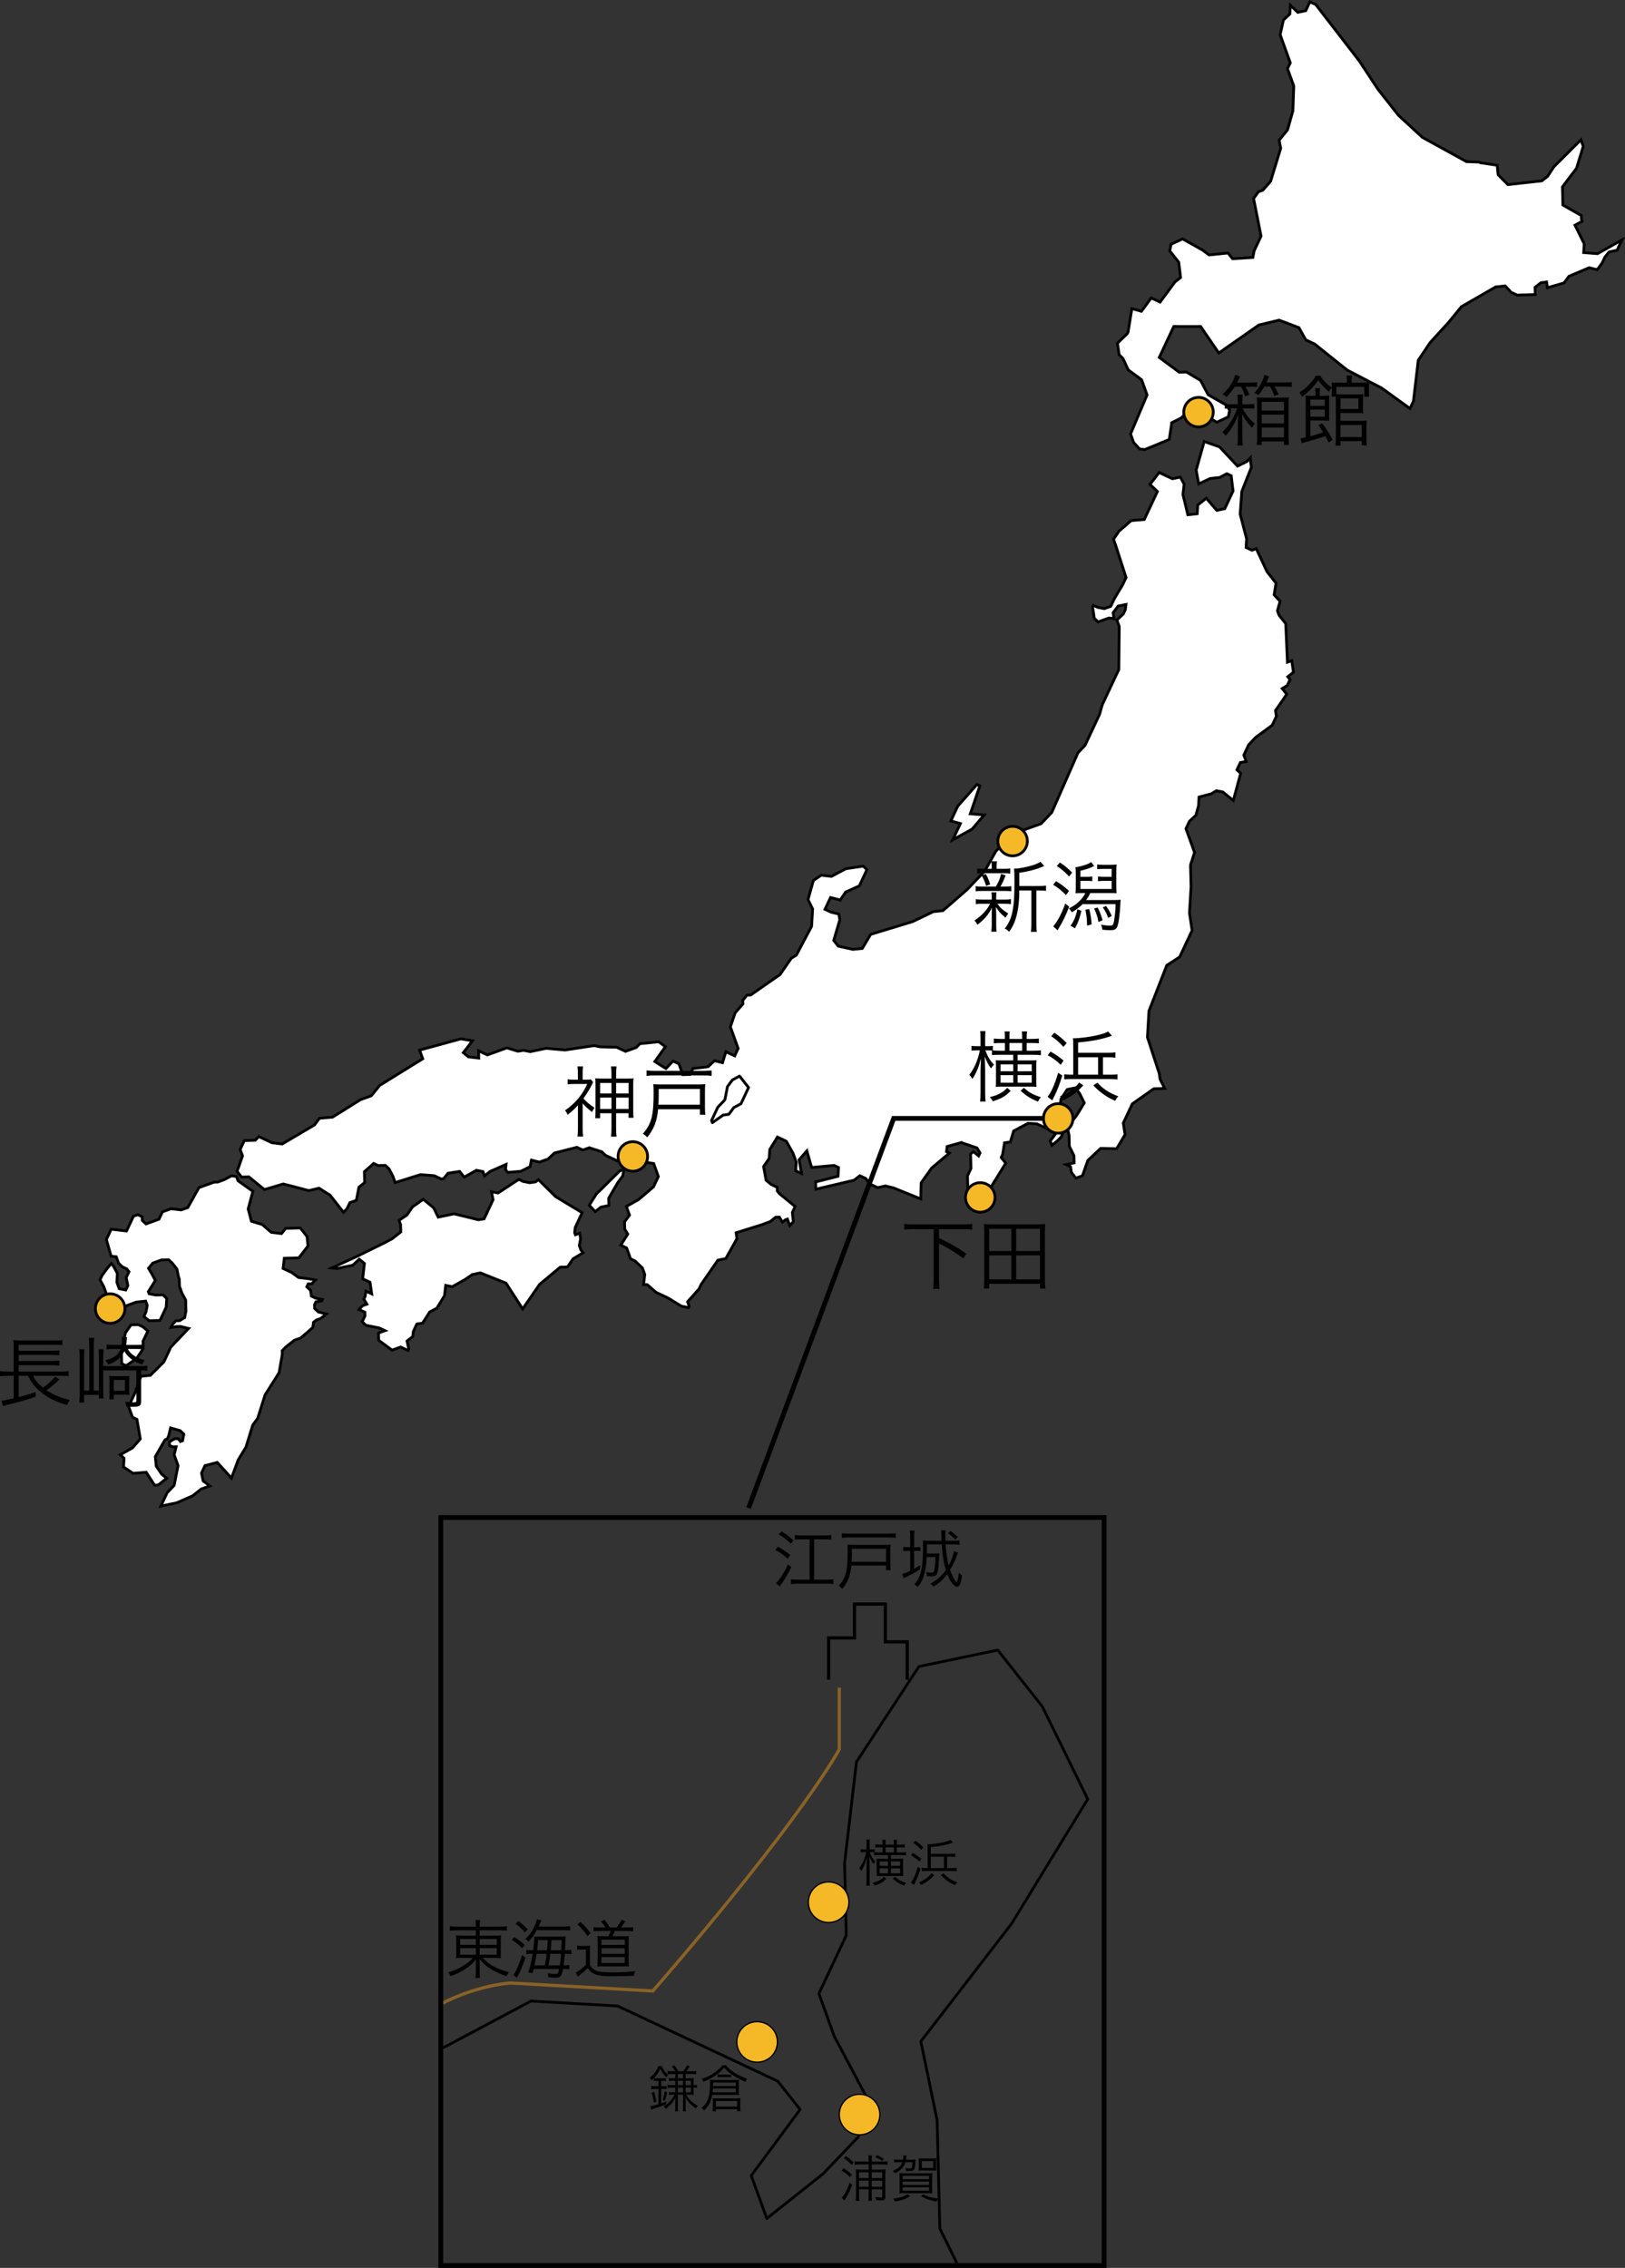 <?xml version="1.0" encoding="utf-8"?>
<!-- Generator: Adobe Illustrator 16.0.0, SVG Export Plug-In . SVG Version: 6.00 Build 0)  -->
<!DOCTYPE svg PUBLIC "-//W3C//DTD SVG 1.1//EN" "http://www.w3.org/Graphics/SVG/1.1/DTD/svg11.dtd">
<svg version="1.1" id="レイヤー_1" xmlns="http://www.w3.org/2000/svg" xmlns:xlink="http://www.w3.org/1999/xlink" x="0px"
	 y="0px" width="252.776px" height="352.758px" viewBox="0 0 252.776 352.758" enable-background="new 0 0 252.776 352.758"
	 xml:space="preserve">
<rect x="0" y="0" width="252.776" height="352.758" fill="#333333" stroke="none"/>
<g>
	<polygon fill="#F2F2F3" points="110.687,174.292 111.654,172.229 112.758,171.067 113.16,169.018 113.929,167.979 115.044,167.384 
		116.444,169.158 115.261,171.682 114.144,172.277 113.378,173.317 112.476,173.453 110.809,174.629 	"/>
	<polygon fill="#FFFFFF" points="148.208,130.622 149.392,128.1 147.908,127.685 148.984,125.391 151.957,122.03 152.416,122.245 
		150.938,126.587 153.092,126.758 151.223,128.958 	"/>
	<polygon fill="none" stroke="#000000" stroke-width="0.43" stroke-miterlimit="3.864" points="148.208,130.622 149.392,128.1 
		147.908,127.685 148.984,125.391 151.957,122.03 152.416,122.245 150.938,126.587 153.092,126.758 151.223,128.958 	"/>
	<polygon fill="#FFFFFF" points="225.34,50.137 222.474,53.269 220.618,56.036 219.867,62.398 219.329,63.544 214.954,60.373 
		209.567,57.566 204.491,53.505 203.116,52.86 202.052,50.964 198.968,49.796 195.817,50.557 189.587,54.909 186.772,50.791 
		182.587,50.786 180.328,55.602 183.438,57.898 184.569,57.87 186.751,59.173 187.935,61.408 190.804,63.033 191.276,63.815 
		191.074,64.838 189.283,65.677 186.644,64.16 185.271,63.516 183.723,65.027 182.271,65.746 181.882,68.36 178.072,69.93 
		177.278,69.837 176.349,68.843 175.864,67.496 178.431,61.426 177.583,59.069 175.509,57.537 174.674,55.747 174.093,55.195 
		173.824,53.389 175.371,51.877 175.479,51.648 176.068,48.007 177.551,48.423 179.084,46.345 180.457,46.989 182.757,43.87 
		183.646,43.168 183.361,40.797 181.961,39.02 182.161,37.996 183.952,37.158 187.049,38.889 188.085,39.655 191.021,39.354 
		191.721,40.242 194.885,40.048 195.085,39.022 196.161,36.729 195.001,30.869 195.767,29.83 196.439,29.586 197.649,28.195 
		199.224,23.057 198.966,21.817 200.284,20.198 201.117,17.232 201.251,13.376 200.279,10.685 200.71,9.766 199.133,5.389 
		199.643,3.111 200.639,2.179 200.719,0.818 201.877,1.92 203.116,1.663 203.762,0.286 204.678,0.715 211.451,9.49 214.389,13.945 
		217.543,17.942 221.244,21.358 228.125,25.144 230.053,25.209 230.28,25.316 232.892,25.702 233.042,27.17 234.55,28.717 
		239.854,28.128 240.297,27.776 240.74,27.424 241.723,25.928 245.921,21.742 246.284,22.751 245.237,26.177 243.044,29.065 
		243.113,31.895 245.981,33.521 245.995,34.086 246.117,34.423 244.999,35.019 246.427,37.926 246.347,39.289 248.503,39.46 
		252.297,37.322 251.544,38.928 250.305,39.186 249.646,39.996 249.216,40.914 248.448,41.952 247.197,41.645 244.062,42.971 
		243.293,44.01 240.711,44.757 240.575,43.854 239.673,43.991 238.785,44.693 238.813,45.826 235.985,45.898 235.069,45.468 
		234.142,44.474 232.673,44.624 227.317,47.708 	"/>
	<polygon fill="none" stroke="#000000" stroke-width="0.43" stroke-miterlimit="3.864" points="225.34,50.137 222.474,53.269 
		220.618,56.036 219.867,62.398 219.329,63.544 214.954,60.373 209.567,57.566 204.491,53.505 203.116,52.86 202.052,50.964 
		198.968,49.796 195.817,50.557 189.587,54.909 186.772,50.791 182.587,50.786 180.328,55.602 183.438,57.898 184.569,57.87 
		186.751,59.173 187.935,61.408 190.804,63.033 191.276,63.815 191.074,64.838 189.283,65.677 186.644,64.16 185.271,63.516 
		183.723,65.027 182.271,65.746 181.882,68.36 178.072,69.93 177.278,69.837 176.349,68.843 175.864,67.496 178.431,61.426 
		177.583,59.069 175.509,57.537 174.674,55.747 174.093,55.195 173.824,53.389 175.371,51.877 175.479,51.648 176.068,48.007 
		177.551,48.423 179.084,46.345 180.457,46.989 182.757,43.87 183.646,43.168 183.361,40.797 181.961,39.02 182.161,37.996 
		183.952,37.158 187.049,38.889 188.085,39.655 191.021,39.354 191.721,40.242 194.885,40.048 195.085,39.022 196.161,36.729 
		195.001,30.869 195.767,29.83 196.439,29.586 197.649,28.195 199.224,23.057 198.966,21.817 200.284,20.198 201.117,17.232 
		201.251,13.376 200.279,10.685 200.71,9.766 199.133,5.389 199.643,3.111 200.639,2.179 200.719,0.818 201.877,1.92 203.116,1.663 
		203.762,0.286 204.678,0.715 211.451,9.49 214.389,13.945 217.543,17.942 221.244,21.358 228.125,25.144 230.053,25.209 
		230.28,25.316 232.892,25.702 233.042,27.17 234.55,28.717 239.854,28.128 240.297,27.776 240.74,27.424 241.723,25.928 
		245.921,21.742 246.284,22.751 245.237,26.177 243.044,29.065 243.113,31.895 245.981,33.521 245.995,34.086 246.117,34.423 
		244.999,35.019 246.427,37.926 246.347,39.289 248.503,39.46 252.297,37.322 251.544,38.928 250.305,39.186 249.646,39.996 
		249.216,40.914 248.448,41.952 247.197,41.645 244.062,42.971 243.293,44.01 240.711,44.757 240.575,43.854 239.673,43.991 
		238.785,44.693 238.813,45.826 235.985,45.898 235.069,45.468 234.142,44.474 232.673,44.624 227.317,47.708 	"/>
	<polygon fill="#FFFFFF" points="36.88,182.196 37.726,179.794 37.362,178.785 38.008,177.409 39.705,177.366 40.256,176.785 
		42.315,177.75 43.904,177.938 48.925,174.976 49.692,173.938 51.722,173.771 56.071,171.054 57.752,170.445 59.07,168.825 
		65.759,164.688 65.271,163.341 71.682,161.591 73.498,161.882 72.073,163.733 72.88,164.391 74.469,164.576 74.442,163.446 
		75.814,164.089 78.843,162.991 80.555,163.515 81.454,163.378 82.479,163.578 84.955,163.061 87.904,163.325 92.412,162.642 
		93.435,162.841 95.926,162.892 97.299,163.536 98.98,162.925 99.534,162.346 102.467,162.043 103.504,162.81 101.863,165.118 
		103.587,166.207 104.69,165.044 105.605,165.474 106.213,167.158 107.345,167.128 107.775,166.211 110.144,165.924 
		111.138,164.991 112.392,165.3 112.914,163.587 114.287,164.231 114.825,163.083 113.612,159.716 114.353,157.546 115.563,156.156 
		115.548,155.589 116.208,154.781 116.774,154.766 121.336,151.589 123.085,149.052 123.865,148.581 126.245,144.1 126.406,141.378 
		125.689,139.923 126.522,136.956 127.749,136.132 129.338,136.319 131.57,135.127 134.276,134.718 134.855,135.271 
		133.673,137.792 131.547,138.754 130.673,140.023 130.443,139.915 129.19,139.607 128.33,141.441 129.017,141.763 129.244,141.87 
		130.499,142.179 130.634,143.082 129.692,146.278 130.392,147.166 132.667,147.673 134.136,147.522 135.438,145.336 
		141.954,143.355 145.198,141.8 146.666,141.649 150.432,138.38 153.19,135.477 154.926,132.374 156.475,130.862 159.259,129.091 
		161.95,128.116 163.605,126.374 167.681,117.094 168.781,115.933 170.61,112.034 171.041,111.116 171.458,109.634 172.318,107.799 
		174.039,104.13 174.104,97.446 173.738,96.435 174.734,95.503 175.057,94.814 175.151,94.021 173.914,94.278 173.147,95.318 
		173.281,96.221 172.487,96.128 170.805,96.737 170.225,96.185 169.954,94.381 170.063,94.15 170.749,94.473 171.772,94.673 
		172.782,94.308 173.32,93.162 174.626,90.976 175.163,89.829 173.571,84.886 173.208,83.876 174.081,82.607 175.966,80.973 
		177.997,80.807 180.041,76.449 178.883,75.347 180.309,73.497 182.371,74.464 183.608,74.205 184.2,75.323 184.013,76.915 
		184.77,80.067 186.235,79.915 186.315,78.554 187.648,77.5 189.277,79.384 190.516,79.125 191.806,76.374 191.523,74.002 
		190.837,73.681 189.719,74.274 188.251,74.426 186.463,75.266 186.069,73.122 187.319,68.673 189.718,69.518 192.505,72.503 
		193.958,71.787 194.511,71.207 194.523,71.772 194.658,72.674 193.167,76.451 192.914,79.97 193.911,83.794 193.833,85.157 
		194.748,85.586 195.419,85.343 197.091,88.923 198.491,90.7 198.197,92.52 199.126,93.516 198.712,95 198.952,95.672 
		200.003,97.004 200.263,103.002 200.935,102.757 201.206,104.563 200.317,105.266 200.668,105.709 200.237,106.626 199.457,107.1 
		200.157,107.988 198.409,110.525 198.544,111.428 197.898,112.804 195.34,114.682 194.239,115.843 193.486,117.449 
		193.851,118.458 192.948,118.596 192.41,119.742 192.989,120.294 191.847,124.514 190.231,123.195 189.209,122.996 
		188.428,123.469 186.515,123.972 186.437,125.333 186.019,126.816 185.021,127.748 184.484,128.893 185.82,132.598 185.188,134.54 
		185.272,137.937 185.03,142.018 185.436,144.728 183.499,148.855 181.495,150.153 178.726,157.248 178.487,161.332 180.32,166.949 
		180.455,167.852 181.169,169.304 179.473,169.348 176.136,171.701 174.737,174.681 175.007,176.487 173.703,178.672 
		171.213,178.624 169.221,180.488 168.376,182.888 167.364,183.253 166.665,182.366 166.527,181.462 165.843,181.141 
		167.081,180.881 167.054,179.75 166.34,178.297 166.297,176.597 166.041,175.358 167.467,173.509 168.663,171.552 167.95,170.098 
		167.249,169.21 166.011,169.469 165.03,170.967 164.843,172.558 164.87,173.69 164.439,174.607 164.683,175.28 165.275,176.397 
		165.06,176.856 164.507,177.437 163.621,178.14 163.377,177.466 164.145,176.427 163.794,175.983 163.106,175.66 162.42,175.338 
		161.277,174.802 159.917,174.724 157.682,175.914 157.157,177.625 156.256,177.763 155.961,179.582 155.745,180.041 
		156.445,180.929 152.962,186.569 151.953,186.935 150.566,185.726 150.497,182.896 151.035,181.749 150.979,179.484 
		151.423,179.133 152.232,179.791 152.446,179.333 151.976,178.553 149.808,177.815 149.579,177.708 147.333,178.333 
		147.236,179.126 147.694,179.341 144.925,181.68 143.284,183.987 143.229,186.48 139.002,184.776 137.749,184.469 136.511,184.728 
		135.367,184.192 134.667,183.303 133.75,182.873 132.861,183.575 126.9,184.976 126.873,183.844 130.358,182.96 130.438,181.599 
		129.751,181.276 126.251,181.594 125.511,179.008 124.3,180.398 124.692,182.54 123.775,182.11 123.854,180.749 123.37,179.403 
		122.307,177.505 120.932,176.86 119.734,178.815 119.654,180.177 118.78,181.446 119.173,183.588 119.981,184.248 120.896,184.677 
		120.909,185.243 121.261,185.687 123.685,187.663 123.254,188.581 123.403,190.05 122.85,190.629 122.486,189.62 122.15,189.742 
		121.706,190.093 121.235,189.313 120.67,189.328 119.782,190.029 118.435,190.517 114.505,191.75 114.642,192.655 112.905,195.757 
		111.666,196.015 109.044,199.82 108.721,200.509 106.958,202.479 107.202,203.153 107.095,203.383 106.072,203.183 
		105.842,203.075 103.889,201.879 102.06,201.021 100.67,199.81 100.105,199.824 100.295,198.234 99.93,197.224 98.77,196.12 
		98.085,195.799 97.477,194.114 96.562,193.685 97.65,191.958 97.179,191.178 97.151,190.045 97.919,189.006 97.435,187.661 
		99.331,186.591 101.659,184.605 102.411,183.001 101.685,180.98 99.866,180.687 98.857,181.053 97.618,181.311 96.934,180.99 
		94.184,179.7 93.606,179.15 91.666,178.519 90.657,178.885 89.743,178.457 86.255,179.339 85.259,180.271 83.914,180.758 
		82.661,180.451 82.46,181.476 81.007,182.192 78.976,182.358 78.625,181.915 78.718,181.119 76.255,182.202 75.368,182.904 
		75.124,182.231 74.103,182.031 72.203,183.098 71.503,182.21 69.699,182.483 69.04,183.293 68.704,183.416 67.561,182.878 
		65.406,182.708 61.476,183.941 61.111,182.932 60.518,181.814 59.94,181.264 58.809,181.292 58.121,180.97 56.682,182.252 
		56.723,183.951 55.835,184.653 55.432,186.703 54.422,187.068 53.991,187.986 53.439,188.565 52.741,187.68 51.341,185.901 
		49.617,184.813 48.04,185.195 45.309,184.47 44.056,184.163 41.136,185.031 39.518,183.713 38.711,183.055 37.58,183.086 	"/>
	<polygon fill="none" stroke="#000000" stroke-width="0.43" stroke-miterlimit="3.864" points="36.88,182.196 37.726,179.794 
		37.362,178.785 38.008,177.409 39.705,177.366 40.256,176.785 42.315,177.75 43.904,177.938 48.925,174.976 49.692,173.938 
		51.722,173.771 56.071,171.054 57.752,170.445 59.07,168.825 65.759,164.688 65.271,163.341 71.682,161.591 73.498,161.882 
		72.073,163.733 72.88,164.391 74.469,164.576 74.442,163.446 75.814,164.089 78.843,162.991 80.555,163.515 81.454,163.378 
		82.479,163.578 84.955,163.061 87.904,163.325 92.412,162.642 93.435,162.841 95.926,162.892 97.299,163.536 98.98,162.925 
		99.534,162.346 102.467,162.043 103.504,162.81 101.863,165.118 103.587,166.207 104.69,165.044 105.605,165.474 106.213,167.158 
		107.345,167.128 107.775,166.211 110.144,165.924 111.138,164.991 112.392,165.3 112.914,163.587 114.287,164.231 114.825,163.083 
		113.612,159.716 114.353,157.546 115.563,156.156 115.548,155.589 116.208,154.781 116.774,154.766 121.336,151.589 
		123.085,149.052 123.865,148.581 126.245,144.1 126.406,141.378 125.689,139.923 126.522,136.956 127.749,136.132 129.338,136.319 
		131.57,135.127 134.276,134.718 134.855,135.271 133.673,137.792 131.547,138.754 130.673,140.023 130.443,139.915 129.19,139.607 
		128.33,141.441 129.017,141.763 129.244,141.87 130.499,142.179 130.634,143.082 129.692,146.278 130.392,147.166 132.667,147.673 
		134.136,147.522 135.438,145.336 141.954,143.355 145.198,141.8 146.666,141.649 150.432,138.38 153.19,135.477 154.926,132.374 
		156.475,130.862 159.259,129.091 161.95,128.116 163.605,126.374 167.681,117.094 168.781,115.933 170.61,112.034 171.041,111.116 
		171.458,109.634 172.318,107.799 174.039,104.13 174.104,97.446 173.738,96.435 174.734,95.503 175.057,94.814 175.151,94.021 
		173.914,94.278 173.147,95.318 173.281,96.221 172.487,96.128 170.805,96.737 170.225,96.185 169.954,94.381 170.063,94.15 
		170.749,94.473 171.772,94.673 172.782,94.308 173.32,93.162 174.626,90.976 175.163,89.829 173.571,84.886 173.208,83.876 
		174.081,82.607 175.966,80.973 177.997,80.807 180.041,76.449 178.883,75.347 180.309,73.497 182.371,74.464 183.608,74.205 
		184.2,75.323 184.013,76.915 184.77,80.067 186.235,79.915 186.315,78.554 187.648,77.5 189.277,79.384 190.516,79.125 
		191.806,76.374 191.523,74.002 190.837,73.681 189.719,74.274 188.251,74.426 186.463,75.266 186.069,73.122 187.319,68.673 
		189.718,69.518 192.505,72.503 193.958,71.787 194.511,71.207 194.523,71.772 194.658,72.674 193.167,76.451 192.914,79.97 
		193.911,83.794 193.833,85.157 194.748,85.586 195.419,85.343 197.091,88.923 198.491,90.7 198.197,92.52 199.126,93.516 
		198.712,95 198.952,95.672 200.003,97.004 200.263,103.002 200.935,102.757 201.206,104.563 200.317,105.266 200.668,105.709 
		200.237,106.626 199.457,107.1 200.157,107.988 198.409,110.525 198.544,111.428 197.898,112.804 195.34,114.682 194.239,115.843 
		193.486,117.449 193.851,118.458 192.948,118.596 192.41,119.742 192.989,120.294 191.847,124.514 190.231,123.195 
		189.209,122.996 188.428,123.469 186.515,123.972 186.437,125.333 186.019,126.816 185.021,127.748 184.484,128.893 
		185.82,132.598 185.188,134.54 185.272,137.937 185.03,142.018 185.436,144.728 183.499,148.855 181.495,150.153 178.726,157.248 
		178.487,161.332 180.32,166.949 180.455,167.852 181.169,169.304 179.473,169.348 176.136,171.701 174.737,174.681 
		175.007,176.487 173.703,178.672 171.213,178.624 169.221,180.488 168.376,182.888 167.364,183.253 166.665,182.366 
		166.527,181.462 165.843,181.141 167.081,180.881 167.054,179.75 166.34,178.297 166.297,176.597 166.041,175.358 167.467,173.509 
		168.663,171.552 167.95,170.098 167.249,169.21 166.011,169.469 165.03,170.967 164.843,172.558 164.87,173.69 164.439,174.607 
		164.683,175.28 165.275,176.397 165.06,176.856 164.507,177.437 163.621,178.14 163.377,177.466 164.145,176.427 163.794,175.983 
		163.106,175.66 162.42,175.338 161.277,174.802 159.917,174.724 157.682,175.914 157.157,177.625 156.256,177.763 155.961,179.582 
		155.745,180.041 156.445,180.929 152.962,186.569 151.953,186.935 150.566,185.726 150.497,182.896 151.035,181.749 
		150.979,179.484 151.423,179.133 152.232,179.791 152.446,179.333 151.976,178.553 149.808,177.815 149.579,177.708 
		147.333,178.333 147.236,179.126 147.694,179.341 144.925,181.68 143.284,183.987 143.229,186.48 139.002,184.776 137.749,184.469 
		136.511,184.728 135.367,184.192 134.667,183.303 133.75,182.873 132.861,183.575 126.9,184.976 126.873,183.844 130.358,182.96 
		130.438,181.599 129.751,181.276 126.251,181.594 125.511,179.008 124.3,180.398 124.692,182.54 123.775,182.11 123.854,180.749 
		123.37,179.403 122.307,177.505 120.932,176.86 119.734,178.815 119.654,180.177 118.78,181.446 119.173,183.588 119.981,184.248 
		120.896,184.677 120.909,185.243 121.261,185.687 123.685,187.663 123.254,188.581 123.403,190.05 122.85,190.629 122.486,189.62 
		122.15,189.742 121.706,190.093 121.235,189.313 120.67,189.328 119.782,190.029 118.435,190.517 114.505,191.75 114.642,192.655 
		112.905,195.757 111.666,196.015 109.044,199.82 108.721,200.509 106.958,202.479 107.202,203.153 107.095,203.383 
		106.072,203.183 105.842,203.075 103.889,201.879 102.06,201.021 100.67,199.81 100.105,199.824 100.295,198.234 99.93,197.224 
		98.77,196.12 98.085,195.799 97.477,194.114 96.562,193.685 97.65,191.958 97.179,191.178 97.151,190.045 97.919,189.006 
		97.435,187.661 99.331,186.591 101.659,184.605 102.411,183.001 101.685,180.98 99.866,180.687 98.857,181.053 97.618,181.311 
		96.934,180.99 94.184,179.7 93.606,179.15 91.666,178.519 90.657,178.885 89.743,178.457 86.255,179.339 85.259,180.271 
		83.914,180.758 82.661,180.451 82.46,181.476 81.007,182.192 78.976,182.358 78.625,181.915 78.718,181.119 76.255,182.202 
		75.368,182.904 75.124,182.231 74.103,182.031 72.203,183.098 71.503,182.21 69.699,182.483 69.04,183.293 68.704,183.416 
		67.561,182.878 65.406,182.708 61.476,183.941 61.111,182.932 60.518,181.814 59.94,181.264 58.809,181.292 58.121,180.97 
		56.682,182.252 56.723,183.951 55.835,184.653 55.432,186.703 54.422,187.068 53.991,187.986 53.439,188.565 52.741,187.68 
		51.341,185.901 49.617,184.813 48.04,185.195 45.309,184.47 44.056,184.163 41.136,185.031 39.518,183.713 38.711,183.055 
		37.58,183.086 	"/>
	<polygon fill="#FFFFFF" points="96.097,183.956 96.866,182.917 97.065,181.891 96.396,182.137 92.747,185.741 91.659,187.468 
		92.589,188.464 93.475,187.761 94.714,187.503 94.686,186.371 	"/>
	<polygon fill="none" stroke="#000000" stroke-width="0.43" stroke-miterlimit="3.864" points="96.097,183.956 96.866,182.917 
		97.065,181.891 96.396,182.137 92.747,185.741 91.659,187.468 92.589,188.464 93.475,187.761 94.714,187.503 94.686,186.371 	"/>
	<polygon fill="#FFFFFF" points="22.194,206.362 23.002,207.021 22.25,208.625 22.276,209.756 21.296,211.257 19.626,212.431 
		18.937,212.108 18.896,210.41 19.502,207.336 20.375,206.07 21.505,206.039 	"/>
	<polygon fill="none" stroke="#000000" stroke-width="0.43" stroke-miterlimit="3.864" points="22.194,206.362 23.002,207.021 
		22.25,208.625 22.276,209.756 21.296,211.257 19.626,212.431 18.937,212.108 18.896,210.41 19.502,207.336 20.375,206.07 
		21.505,206.039 	"/>
	<polygon fill="#FFFFFF" points="26.354,209.993 25.495,211.826 23.394,213.92 21.929,214.07 20.975,216.701 20.007,218.766 
		20.612,220.448 21.3,220.77 21.825,223.816 20.616,225.206 18.718,226.273 19.296,226.825 19.217,228.189 20.71,229.167 
		22.745,229.001 24.038,231.007 24.603,230.993 25.936,229.94 25.129,229.281 24.306,228.055 24.156,226.585 25.675,223.942 
		26.013,223.82 26.227,223.363 26.535,222.108 28.018,222.523 28.595,223.075 28.396,224.098 28.058,224.221 27.711,223.778 
		27.142,223.792 26.362,224.264 26.374,224.831 26.834,225.046 27.399,225.031 27.089,226.285 27.697,227.969 27.092,231.041 
		25.989,232.204 25.021,234.267 27.499,233.749 29.961,232.667 31.294,231.613 32.641,231.126 31.602,230.359 31.347,229.12 
		31.885,227.973 33.794,227.47 36.004,229.906 37.065,227.048 38.263,225.09 39.312,221.665 40.079,220.625 41.232,216.972 
		43.413,213.517 43.909,210.673 43.896,210.107 44.447,209.525 45.779,208.474 46.789,208.105 48.672,206.472 48.766,205.678 
		49.21,205.324 49.884,205.083 50.771,204.378 49.52,204.071 48.94,203.519 48.925,202.954 49.032,202.724 49.14,202.495 
		50.046,202.36 50.153,202.13 49.127,201.929 48.44,201.607 48.307,200.705 47.727,200.152 47.941,199.695 48.507,199.68 
		49.06,199.101 48.035,198.901 46.446,198.713 45.41,197.949 44.036,197.304 44.223,195.712 46.485,195.655 47.911,193.807 
		47.763,192.335 46.712,191.004 44.451,191.063 43.792,191.875 42.202,191.687 40.815,190.479 39.104,189.953 38.606,188.041 
		39.333,185.305 37.028,183.663 36.787,182.992 35.992,182.899 34.874,183.493 33.865,183.861 33.298,183.875 31.617,184.484 
		30.945,184.727 29.211,187.831 28.199,188.196 26.61,188.008 25.267,188.5 24.729,189.645 22.71,190.376 22.128,189.824 
		22.115,189.258 21.431,188.937 20.757,189.181 19.682,191.473 17.297,191.197 16.545,192.8 17.287,195.388 18.08,195.48 
		18.323,196.153 18.445,196.49 19.023,197.042 19.712,197.365 20.063,197.809 19.633,198.725 19.888,199.965 19.565,200.652 
		18.542,200.452 18.177,199.443 18.256,198.08 17.666,196.962 17.314,196.52 16.656,197.329 15.889,198.369 15.566,199.056 
		16.159,200.173 16.521,201.184 17.102,201.736 17.682,202.286 18.26,202.837 18.044,203.297 17.036,203.662 16.7,203.784 
		15.919,204.256 15.812,204.487 16.04,204.594 17.171,204.566 18.732,203.62 19.848,203.024 21.196,202.536 22.662,202.385 
		22.904,203.058 22.702,204.083 22.38,204.77 23.188,205.429 24.885,205.387 25.853,203.323 25.933,201.961 25.354,201.409 
		24.223,201.438 23.2,201.238 23.079,200.902 24.168,199.174 23.573,198.057 23.103,197.276 23.762,196.465 25.108,195.979 
		26.239,195.949 26.818,196.501 27.52,197.39 27.774,198.628 27.897,198.963 27.924,200.098 28.29,201.108 28.881,202.223 
		28.924,203.923 28.722,204.947 27.94,205.42 27.374,205.434 26.823,206.016 26.608,206.473 27.51,206.338 28.076,206.322 
		29.329,206.631 26.57,209.534 	"/>
	<polygon fill="none" stroke="#000000" stroke-width="0.43" stroke-miterlimit="3.864" points="26.354,209.993 25.495,211.826 
		23.394,213.92 21.929,214.07 20.975,216.701 20.007,218.766 20.612,220.448 21.3,220.77 21.825,223.816 20.616,225.206 
		18.718,226.273 19.296,226.825 19.217,228.189 20.71,229.167 22.745,229.001 24.038,231.007 24.603,230.993 25.936,229.94 
		25.129,229.281 24.306,228.055 24.156,226.585 25.675,223.942 26.013,223.82 26.227,223.363 26.535,222.108 28.018,222.523 
		28.595,223.075 28.396,224.098 28.058,224.221 27.711,223.778 27.142,223.792 26.362,224.264 26.374,224.831 26.834,225.046 
		27.399,225.031 27.089,226.285 27.697,227.969 27.092,231.041 25.989,232.204 25.021,234.267 27.499,233.749 29.961,232.667 
		31.294,231.613 32.641,231.126 31.602,230.359 31.347,229.12 31.885,227.973 33.794,227.47 36.004,229.906 37.065,227.048 
		38.263,225.09 39.312,221.665 40.079,220.625 41.232,216.972 43.413,213.517 43.909,210.673 43.896,210.107 44.447,209.525 
		45.779,208.474 46.789,208.105 48.672,206.472 48.766,205.678 49.21,205.324 49.884,205.083 50.771,204.378 49.52,204.071 
		48.94,203.519 48.925,202.954 49.032,202.724 49.14,202.495 50.046,202.36 50.153,202.13 49.127,201.929 48.44,201.607 
		48.307,200.705 47.727,200.152 47.941,199.695 48.507,199.68 49.06,199.101 48.035,198.901 46.446,198.713 45.41,197.949 
		44.036,197.304 44.223,195.712 46.485,195.655 47.911,193.807 47.763,192.335 46.712,191.004 44.451,191.063 43.792,191.875 
		42.202,191.687 40.815,190.479 39.104,189.953 38.606,188.041 39.333,185.305 37.028,183.663 36.787,182.992 35.992,182.899 
		34.874,183.493 33.865,183.861 33.298,183.875 31.617,184.484 30.945,184.727 29.211,187.831 28.199,188.196 26.61,188.008 
		25.267,188.5 24.729,189.645 22.71,190.376 22.128,189.824 22.115,189.258 21.431,188.937 20.757,189.181 19.682,191.473 
		17.297,191.197 16.545,192.8 17.287,195.388 18.08,195.48 18.323,196.153 18.445,196.49 19.023,197.042 19.712,197.365 
		20.063,197.809 19.633,198.725 19.888,199.965 19.565,200.652 18.542,200.452 18.177,199.443 18.256,198.08 17.666,196.962 
		17.314,196.52 16.656,197.329 15.889,198.369 15.566,199.056 16.159,200.173 16.521,201.184 17.102,201.736 17.682,202.286 
		18.26,202.837 18.044,203.297 17.036,203.662 16.7,203.784 15.919,204.256 15.812,204.487 16.04,204.594 17.171,204.566 
		18.732,203.62 19.848,203.024 21.196,202.536 22.662,202.385 22.904,203.058 22.702,204.083 22.38,204.77 23.188,205.429 
		24.885,205.387 25.853,203.323 25.933,201.961 25.354,201.409 24.223,201.438 23.2,201.238 23.079,200.902 24.168,199.174 
		23.573,198.057 23.103,197.276 23.762,196.465 25.108,195.979 26.239,195.949 26.818,196.501 27.52,197.39 27.774,198.628 
		27.897,198.963 27.924,200.098 28.29,201.108 28.881,202.223 28.924,203.923 28.722,204.947 27.94,205.42 27.374,205.434 
		26.823,206.016 26.608,206.473 27.51,206.338 28.076,206.322 29.329,206.631 26.57,209.534 	"/>
	<polygon fill="#FFFFFF" points="72.254,199.07 70.355,200.136 69.333,199.936 69.146,201.527 67.948,203.484 66.833,204.078 
		65.741,205.807 64.84,205.942 64.302,207.089 64.209,207.883 63.319,208.588 63.577,209.827 63.47,210.057 62.322,209.52 
		60.979,210.007 58.904,208.474 58.877,207.341 59.885,206.977 58.971,206.548 56.925,206.146 56.343,205.595 56.774,204.676 
		56.761,204.112 55.846,203.683 56.396,203.102 57.07,202.857 56.599,202.077 56.813,201.62 56.908,200.824 57.823,201.253 
		57.687,200.35 57.555,199.446 56.411,198.909 56.69,196.524 55.88,195.867 54.886,196.798 52.412,197.313 51.614,197.22 
		55.531,195.421 59.893,193.271 61.009,192.675 62.341,191.623 62.312,190.489 62.071,189.817 63.294,188.993 64.17,187.723 
		65.84,186.548 67.454,187.866 68.167,189.32 70.646,188.803 74.402,189.726 75.303,189.588 76.701,186.607 76.446,185.369 
		77.469,185.568 80.698,183.447 81.384,183.769 82.407,183.968 83.313,183.833 83.753,183.48 86.421,186.131 90.556,188.629 
		90.018,189.776 89.802,190.235 89.479,190.922 89.387,191.719 89.507,192.056 90.179,191.811 90.314,192.714 90.114,193.739 
		90.234,194.075 90.355,194.411 90.706,194.855 89.146,195.803 88.271,197.07 87.141,197.1 83.926,199.787 81.301,203.595 
		78.713,199.583 74.715,197.987 73.479,198.244 	"/>
	<polygon fill="none" stroke="#000000" stroke-width="0.43" stroke-miterlimit="3.864" points="72.254,199.07 70.355,200.136 
		69.333,199.936 69.146,201.527 67.948,203.484 66.833,204.078 65.741,205.807 64.84,205.942 64.302,207.089 64.209,207.883 
		63.319,208.588 63.577,209.827 63.47,210.057 62.322,209.52 60.979,210.007 58.904,208.474 58.877,207.341 59.885,206.977 
		58.971,206.548 56.925,206.146 56.343,205.595 56.774,204.676 56.761,204.112 55.846,203.683 56.396,203.102 57.07,202.857 
		56.599,202.077 56.813,201.62 56.908,200.824 57.823,201.253 57.687,200.35 57.555,199.446 56.411,198.909 56.69,196.524 
		55.88,195.867 54.886,196.798 52.412,197.313 51.614,197.22 55.531,195.421 59.893,193.271 61.009,192.675 62.341,191.623 
		62.312,190.489 62.071,189.817 63.294,188.993 64.17,187.723 65.84,186.548 67.454,187.866 68.167,189.32 70.646,188.803 
		74.402,189.726 75.303,189.588 76.701,186.607 76.446,185.369 77.469,185.568 80.698,183.447 81.384,183.769 82.407,183.968 
		83.313,183.833 83.753,183.48 86.421,186.131 90.556,188.629 90.018,189.776 89.802,190.235 89.479,190.922 89.387,191.719 
		89.507,192.056 90.179,191.811 90.314,192.714 90.114,193.739 90.234,194.075 90.355,194.411 90.706,194.855 89.146,195.803 
		88.271,197.07 87.141,197.1 83.926,199.787 81.301,203.595 78.713,199.583 74.715,197.987 73.479,198.244 	"/>
	<polygon fill="none" stroke="#000000" stroke-width="0.43" stroke-linejoin="round" points="110.687,174.292 111.654,172.229 
		112.758,171.067 113.16,169.018 113.929,167.979 115.044,167.384 116.444,169.158 115.261,171.682 114.144,172.277 
		113.378,173.317 112.476,173.453 110.809,174.629 	"/>
</g>
<circle fill="#F5B928" stroke="#000000" stroke-width="0.43" stroke-linejoin="round" cx="98.441" cy="179.879" r="2.295"/>
<circle fill="#F5B928" stroke="#000000" stroke-width="0.43" stroke-linejoin="round" cx="17.137" cy="203.542" r="2.295"/>
<circle fill="#F5B928" stroke="#000000" stroke-width="0.43" stroke-linejoin="round" cx="152.483" cy="186.254" r="2.295"/>
<circle fill="#F5B928" stroke="#000000" stroke-width="0.43" stroke-linejoin="round" cx="157.515" cy="130.83" r="2.295"/>
<circle fill="#F5B928" stroke="#000000" stroke-width="0.43" stroke-linejoin="round" cx="186.436" cy="64.106" r="2.295"/>
<g>
	<path d="M5.133,213.998c0.408,0.768,0.756,1.187,1.547,1.835c0.744-0.492,1.535-1.211,1.871-1.703l0.708,0.432
		c-0.061,0.06-0.061,0.06-0.216,0.192c-0.024,0.036-0.072,0.072-0.132,0.132c-0.744,0.684-1.092,0.959-1.703,1.343
		c1.091,0.72,2.278,1.224,3.646,1.523c-0.18,0.264-0.288,0.468-0.42,0.803c-1.835-0.527-3.142-1.199-4.258-2.183
		c-0.803-0.684-1.331-1.379-1.822-2.375H2.902v3.322c1.127-0.288,1.787-0.492,2.626-0.815l0.024,0.731
		c-1.115,0.42-2.171,0.732-4.558,1.319c-0.168,0.048-0.288,0.084-0.516,0.144l-0.252-0.839c0.443-0.024,0.527-0.048,1.895-0.348
		v-3.514H1.187c-0.491,0-0.827,0.024-1.187,0.072v-0.804c0.287,0.048,0.684,0.072,1.187,0.072h0.936v-3.706
		c0-0.647-0.012-0.84-0.048-1.188c0.348,0.048,0.647,0.06,1.248,0.06h5.108c0.672,0,0.983-0.012,1.283-0.072v0.803
		c-0.384-0.048-0.695-0.06-1.271-0.06H2.902v0.924h5.169c0.563,0,0.899-0.024,1.163-0.06v0.78c-0.336-0.048-0.72-0.072-1.163-0.072
		H2.902v0.948h5.169c0.575,0,0.911-0.024,1.163-0.072v0.792c-0.348-0.048-0.672-0.072-1.163-0.072H2.902v0.996h6.608
		c0.503,0,0.839-0.024,1.163-0.072v0.804c-0.312-0.048-0.672-0.072-1.128-0.072H5.133z"/>
	<path d="M13.883,209.344c0-0.479-0.024-0.875-0.072-1.259h0.852c-0.048,0.396-0.072,0.768-0.072,1.248v6.968h0.792v-5.241
		c0-0.456-0.024-0.84-0.06-1.188h0.791c-0.048,0.312-0.06,0.684-0.06,1.188v1.427h5.685c0.588,0,0.888-0.024,1.176-0.072v0.816
		c-0.313-0.048-0.564-0.072-0.96-0.072v4.786c0,0.731-0.228,0.875-1.343,0.875c-0.216,0-0.612-0.012-0.96-0.024
		c-0.036-0.3-0.084-0.504-0.191-0.768c0.468,0.072,0.875,0.096,1.283,0.096c0.396,0,0.468-0.048,0.468-0.3v-4.666h-5.157v3.07
		c0,0.516,0.023,1.043,0.048,1.295h-0.72v-0.552h-2.303v1.188h-0.756c0.048-0.324,0.072-0.792,0.072-1.271v-5.805
		c0-0.456-0.012-0.804-0.061-1.211h0.804c-0.048,0.336-0.06,0.72-0.06,1.199v5.229h0.804V209.344z M19.867,209.824
		c0.312,0.492,0.479,0.671,0.876,0.959c0.552,0.408,0.995,0.6,1.787,0.779c-0.156,0.192-0.24,0.336-0.384,0.684
		c-0.983-0.335-1.464-0.6-2.039-1.127c-0.348-0.3-0.528-0.528-0.756-0.948c-0.252,0.54-0.575,0.948-1.031,1.307
		c-0.408,0.324-0.779,0.516-1.499,0.768c-0.12-0.24-0.204-0.372-0.456-0.635c1.427-0.408,2.015-0.852,2.398-1.787H17.66
		c-0.479,0-0.755,0.012-1.079,0.06v-0.768c0.312,0.048,0.636,0.072,1.092,0.072h1.247c0.036-0.3,0.048-0.456,0.048-0.708
		c0-0.228-0.012-0.372-0.036-0.504h0.828c-0.013,0.096-0.024,0.12-0.061,0.588c-0.023,0.252-0.036,0.372-0.071,0.624h1.57
		c0.48,0,0.924-0.024,1.224-0.072v0.768c-0.396-0.036-0.792-0.06-1.211-0.06H19.867z M20.095,216c0,0.456,0.013,0.731,0.036,0.971
		c-0.252-0.024-0.552-0.036-0.936-0.036h-1.487v0.72h-0.719c0.035-0.228,0.048-0.6,0.048-0.995v-1.691
		c0-0.408-0.013-0.611-0.036-0.959c0.24,0.024,0.504,0.036,0.959,0.036h1.212c0.456,0,0.72-0.012,0.959-0.036
		c-0.023,0.252-0.036,0.528-0.036,0.972V216z M17.708,216.336h1.716v-1.691h-1.716V216.336z"/>
</g>
<g>
	<path d="M90.633,175.492c0,0.54,0.024,0.887,0.072,1.295h-0.876c0.048-0.3,0.072-0.756,0.072-1.295v-3.586
		c-0.563,0.635-0.84,0.887-1.595,1.487c-0.156-0.324-0.229-0.456-0.42-0.671c1.559-1.067,2.734-2.458,3.454-4.114h-2.1
		c-0.396,0-0.647,0.012-0.935,0.06v-0.792c0.275,0.048,0.479,0.06,0.899,0.06h0.684v-1.127c0-0.276-0.024-0.672-0.072-0.936h0.888
		c-0.048,0.204-0.072,0.576-0.072,0.947v1.115h0.6c0.348,0,0.552-0.012,0.684-0.036l0.348,0.419
		c-0.048,0.072-0.048,0.072-0.168,0.336c-0.287,0.612-0.875,1.583-1.343,2.207c0.479,0.527,0.959,0.936,1.727,1.451
		c-0.18,0.252-0.287,0.42-0.384,0.66c-0.695-0.54-1.031-0.852-1.463-1.355V175.492z M95.118,167.145
		c0-0.516-0.023-0.911-0.071-1.271h0.863c-0.048,0.408-0.072,0.755-0.072,1.283v0.612h1.535c0.612,0,0.888-0.012,1.176-0.048
		c-0.036,0.288-0.048,0.516-0.048,1.056v3.994c0,0.504,0.012,0.78,0.048,1.091h-0.78v-0.708h-1.931v2.279
		c0,0.576,0.024,1.007,0.072,1.367h-0.863c0.048-0.408,0.071-0.792,0.071-1.343v-2.303h-1.763v0.78h-0.768
		c0.036-0.312,0.048-0.6,0.048-1.091v-4.066c0-0.48-0.012-0.731-0.048-1.056c0.264,0.036,0.575,0.048,1.176,0.048h1.354V167.145z
		 M93.355,168.44v1.643h1.763v-1.643H93.355z M93.355,170.731v1.763h1.763v-1.763H93.355z M97.781,170.083v-1.643h-1.943v1.643
		H97.781z M97.781,172.494v-1.763h-1.943v1.763H97.781z"/>
	<path d="M102.369,172.542c-0.18,1.871-0.624,3.022-1.679,4.366c-0.336-0.324-0.408-0.384-0.684-0.563
		c1.331-1.547,1.667-2.794,1.667-6.309c0-0.647-0.013-1.007-0.048-1.403c0.383,0.036,0.659,0.048,1.199,0.048h5.744
		c0.492,0,0.815-0.012,1.14-0.048c-0.036,0.312-0.048,0.576-0.048,1.08v2.482c0,0.564,0.012,0.888,0.06,1.199h-0.852v-0.852H102.369
		z M110.692,167.349c-0.42-0.06-0.731-0.072-1.331-0.072h-7.46c-0.552,0-0.924,0.024-1.331,0.072v-0.852
		c0.384,0.048,0.743,0.072,1.331,0.072h7.46c0.611,0,0.947-0.024,1.331-0.072V167.349z M108.869,171.834v-2.446h-6.404v1.079
		c0,0.324-0.023,1.067-0.06,1.367H108.869z"/>
</g>
<g>
	<path d="M154.313,163.397c-0.24-0.012-0.42-0.024-0.624-0.024h-0.407c0.323,0.923,0.695,1.547,1.331,2.23
		c-0.18,0.192-0.276,0.324-0.456,0.588c-0.42-0.588-0.636-0.983-0.972-1.847c0.024,0.492,0.036,1.151,0.061,1.991v3.61
		c0,0.647,0.023,1.055,0.071,1.391h-0.863c0.048-0.36,0.072-0.744,0.072-1.391v-3.334c0-0.3,0.023-0.959,0.072-1.979
		c-0.349,1.223-0.42,1.415-0.672,1.979c-0.216,0.492-0.408,0.828-0.672,1.211c-0.18-0.312-0.252-0.42-0.479-0.647
		c0.768-0.948,1.319-2.243,1.655-3.802h-0.468c-0.349,0-0.648,0.024-0.84,0.048v-0.744c0.204,0.036,0.443,0.048,0.84,0.048h0.563
		v-1.104c0-0.684-0.012-0.947-0.061-1.235h0.84c-0.048,0.3-0.06,0.636-0.06,1.224v1.115h0.432c0.348,0,0.552-0.012,0.768-0.048
		v0.708c0.384,0.036,0.611,0.048,1.067,0.048h0.804v-1.199h-0.54c-0.527,0-0.899,0.012-1.176,0.048v-0.744
		c0.336,0.036,0.732,0.06,1.188,0.06h0.528v-0.24c0-0.444-0.013-0.647-0.061-0.923h0.815c-0.035,0.276-0.048,0.492-0.048,0.923v0.24
		h1.979v-0.216c0-0.42-0.013-0.636-0.048-0.947h0.815c-0.048,0.264-0.061,0.492-0.061,0.947v0.216h0.696
		c0.443,0,0.887-0.024,1.199-0.06v0.744c-0.264-0.036-0.672-0.048-1.176-0.048h-0.72v1.199h0.983c0.576,0,0.96-0.024,1.224-0.06
		v0.755c-0.264-0.036-0.659-0.06-1.199-0.06h-2.423v0.875h2.051c0.42,0,0.636-0.012,0.888-0.036
		c-0.024,0.216-0.036,0.503-0.036,0.863v2.387c0,0.396,0.012,0.671,0.036,0.899c-0.24-0.024-0.504-0.036-0.888-0.036h-4.569
		c-0.372,0-0.636,0.012-0.875,0.036c0.023-0.24,0.035-0.504,0.035-0.852v-2.435c0-0.324-0.012-0.624-0.035-0.863
		c0.228,0.024,0.479,0.036,0.875,0.036h1.835v-0.875h-2.087c-0.504,0-0.924,0.012-1.211,0.048V163.397z M157.216,169.681
		c-0.828,0.84-1.451,1.2-2.782,1.619c-0.133-0.251-0.265-0.444-0.456-0.66c0.756-0.18,1.127-0.312,1.667-0.611
		c0.443-0.252,0.647-0.408,1.031-0.828L157.216,169.681z M155.645,165.556v1.067h1.967v-1.067H155.645z M155.645,167.235v1.175
		h1.967v-1.175H155.645z M159.003,162.233h-1.979v1.199h1.979V162.233z M160.49,166.623v-1.067h-2.195v1.067H160.49z M160.49,168.41
		v-1.175h-2.195v1.175H160.49z M159.267,169.202c0.875,0.768,1.391,1.055,2.639,1.463c-0.204,0.264-0.313,0.432-0.444,0.695
		c-1.331-0.587-1.654-0.792-2.71-1.691L159.267,169.202z"/>
	<path d="M165.246,167.294c-0.408,1.355-0.756,2.243-1.212,3.154c-0.132,0.276-0.252,0.516-0.348,0.72l-0.731-0.576
		c0.563-0.66,1.151-2.003,1.644-3.73L165.246,167.294z M163.411,163.564c0.875,0.504,1.343,0.828,2.026,1.403l-0.432,0.66
		c-0.768-0.719-1.188-1.031-2.026-1.487L163.411,163.564z M164.011,160.638c0.779,0.528,1.247,0.912,1.919,1.607l-0.516,0.587
		c-0.708-0.779-1.128-1.151-1.896-1.655L164.011,160.638z M168.52,168.818c-1.007,1.104-1.738,1.655-3.142,2.351
		c-0.168-0.3-0.264-0.408-0.504-0.636c0.84-0.348,1.224-0.563,1.823-1.007c0.516-0.372,0.731-0.588,1.163-1.139L168.52,168.818z
		 M172.706,167.163c0.552,0,0.827-0.012,1.127-0.072v0.815c-0.336-0.036-0.684-0.06-1.127-0.06h-6.045
		c-0.468,0-0.779,0.012-1.115,0.048v-0.804c0.336,0.048,0.636,0.072,1.055,0.072h0.349v-4.222c0-0.647-0.013-1.127-0.048-1.451
		c0.083,0.012,0.144,0.012,0.191,0.012c0.779,0,2.375-0.204,3.406-0.432c0.827-0.18,1.523-0.42,1.871-0.624l0.6,0.66
		c-1.487,0.54-3.154,0.864-5.266,1.043v1.607h4.678c0.54,0,0.827-0.024,1.127-0.072v0.828c-0.396-0.048-0.671-0.06-1.127-0.06
		h-0.815v2.71H172.706z M170.811,164.452h-3.106v2.71h3.106V164.452z M170.715,168.398c0.491,0.54,0.731,0.756,1.247,1.116
		c0.672,0.456,1.092,0.671,2.003,1.019c-0.252,0.264-0.312,0.348-0.504,0.696c-0.887-0.408-1.283-0.636-1.883-1.08
		c-0.563-0.396-0.875-0.671-1.511-1.319L170.715,168.398z"/>
</g>
<g>
	<path d="M152.781,140.573c-0.468,0-0.695,0.012-0.983,0.072v-0.792c0.275,0.06,0.516,0.072,1.008,0.072h1.463v-0.636
		c0-0.156-0.024-0.348-0.061-0.492h0.804c-0.036,0.144-0.048,0.336-0.048,0.492v0.636h1.319c0.42,0,0.66-0.012,0.972-0.072v0.78
		c-0.276-0.048-0.516-0.06-0.972-0.06h-1.14c0.456,0.636,0.792,0.948,1.691,1.523c-0.191,0.228-0.275,0.372-0.42,0.647
		c-0.779-0.66-1.031-0.936-1.499-1.655c0.024,0.264,0.036,0.612,0.048,1.056v1.739c0,0.42,0.012,0.708,0.061,1.032h-0.828
		c0.048-0.312,0.072-0.636,0.072-1.032v-1.703c0-0.288,0.012-0.6,0.036-0.995c-0.492,1.031-1.176,1.823-2.267,2.663
		c-0.133-0.276-0.265-0.468-0.456-0.672c0.6-0.396,1.115-0.828,1.559-1.319c0.36-0.408,0.54-0.66,0.876-1.283H152.781z
		 M154.916,137.899c0.42-0.708,0.636-1.248,0.804-1.967l0.72,0.228c-0.288,0.72-0.54,1.271-0.815,1.739h0.707
		c0.456,0,0.696-0.012,0.972-0.06v0.804c-0.3-0.048-0.54-0.06-0.972-0.06h-3.562c-0.468,0-0.72,0.012-0.996,0.06v-0.804
		c0.265,0.048,0.516,0.06,0.996,0.06H154.916z M156.14,135.14c0.491,0,0.72-0.012,1.007-0.06v0.803
		c-0.323-0.048-0.552-0.06-1.02-0.06h-3.07c-0.503,0-0.731,0.012-1.043,0.06v-0.803c0.275,0.048,0.527,0.06,1.056,0.06h1.199v-0.324
		c0-0.384-0.012-0.576-0.061-0.839h0.876c-0.048,0.252-0.06,0.444-0.06,0.839v0.324H156.14z M153.393,137.791
		c-0.203-0.672-0.359-1.043-0.684-1.607l0.636-0.24c0.336,0.6,0.479,0.959,0.684,1.619L153.393,137.791z M161.608,137.815
		c0.54,0,0.827-0.024,1.104-0.072v0.828c-0.3-0.048-0.563-0.06-1.056-0.06h-0.443v5.229c0,0.6,0.012,0.899,0.071,1.199h-0.923
		c0.048-0.312,0.071-0.612,0.071-1.199v-5.229h-1.883c0,0.156,0,0.156,0,0.468c-0.012,1.595-0.264,3.214-0.684,4.306
		c-0.239,0.636-0.479,1.091-0.888,1.643c-0.252-0.24-0.384-0.348-0.684-0.503c1.151-1.416,1.512-3.094,1.512-7.1
		c0-1.355-0.024-1.871-0.061-2.219c0.061,0,0.12,0,0.145,0c0.636,0,1.858-0.24,2.842-0.552c0.504-0.168,0.804-0.3,1.104-0.516
		l0.612,0.671c-0.108,0.036-0.12,0.036-0.432,0.168c-0.996,0.408-1.907,0.636-3.454,0.888v2.051H161.608z"/>
	<path d="M164.277,137.059c0.815,0.504,1.319,0.875,2.015,1.523l-0.479,0.636c-0.707-0.72-1.175-1.104-1.991-1.607L164.277,137.059z
		 M166.316,141.029c-0.527,1.355-0.911,2.171-1.56,3.25c-0.119,0.192-0.168,0.288-0.239,0.432l-0.684-0.624
		c0.672-0.756,1.295-1.943,1.871-3.55L166.316,141.029z M164.877,134.157c0.779,0.516,1.26,0.912,1.896,1.571l-0.468,0.612
		c-0.612-0.672-1.14-1.127-1.919-1.643L164.877,134.157z M172.925,135.152h-1.355c-0.372,0-0.575,0.012-0.899,0.048v-0.744
		c0.3,0.048,0.576,0.06,0.96,0.06h0.995c0.516,0,0.756-0.012,1.067-0.048c-0.036,0.324-0.048,0.636-0.048,1.187v2.099
		c0,0.492,0.012,0.839,0.036,1.188c-0.313-0.036-0.492-0.036-1.151-0.036h-2.927c-0.204,0.432-0.372,0.72-0.659,1.091h4.197
		c0.647,0,0.876-0.012,1.188-0.048c-0.036,0.252-0.036,0.252-0.072,0.971c-0.048,1.032-0.18,2.123-0.312,2.723
		c-0.192,0.839-0.42,1.043-1.212,1.043c-0.443,0-0.768-0.024-1.259-0.072c-0.024-0.312-0.084-0.516-0.204-0.792
		c0.611,0.12,0.995,0.156,1.451,0.156c0.432,0,0.492-0.108,0.647-1.211c0.097-0.696,0.156-1.343,0.168-2.135h-5.133
		c-0.504,0.516-0.876,0.792-1.667,1.271c-0.168-0.276-0.276-0.42-0.468-0.6c0.815-0.419,1.247-0.731,1.763-1.259
		c0.372-0.396,0.6-0.719,0.792-1.139h-0.432c-0.456,0-0.792,0.012-1.092,0.048c0.036-0.324,0.048-0.647,0.048-1.163v-1.727
		c0-0.468-0.012-0.78-0.06-1.164c0.563-0.072,1.163-0.228,1.835-0.479c0.228-0.084,0.42-0.192,0.611-0.336l0.479,0.624
		c-0.611,0.312-1.343,0.563-2.146,0.731v0.948h0.84c0.516,0,0.731-0.012,1.007-0.06v0.731c-0.3-0.036-0.575-0.048-1.007-0.048h-0.84
		v1.271h4.857v-1.271h-1.031c-0.396,0-0.731,0.012-1.092,0.06v-0.744c0.288,0.048,0.528,0.06,1.092,0.06h1.031V135.152z
		 M168.211,141.665c-0.239,1.116-0.491,1.799-0.983,2.723l-0.707-0.396c0.552-0.755,0.839-1.451,1.067-2.554L168.211,141.665z
		 M169.435,141.389c0.204,0.804,0.3,1.392,0.372,2.387l-0.708,0.204c-0.012-0.972-0.084-1.667-0.264-2.471L169.435,141.389z
		 M170.742,141.161c0.336,0.647,0.552,1.199,0.768,1.979l-0.636,0.275c-0.156-0.827-0.336-1.355-0.672-2.099L170.742,141.161z
		 M172.049,140.921c0.384,0.528,0.612,0.912,0.888,1.547l-0.552,0.312c-0.216-0.624-0.432-1.043-0.839-1.643L172.049,140.921z"/>
</g>
<g>
	<path d="M191.439,63.524c-0.384,0-0.696,0.012-0.912,0.048v-0.744c0.252,0.036,0.517,0.048,0.912,0.048h1.104v-0.468
		c0-0.54-0.013-0.755-0.072-1.02h0.852c-0.06,0.24-0.072,0.468-0.072,1.02v0.468h1.008c0.372,0,0.6-0.012,0.84-0.048v0.744
		c-0.252-0.036-0.504-0.048-0.84-0.048h-0.96c0.54,1.02,1.128,1.751,1.907,2.399c-0.168,0.18-0.323,0.384-0.443,0.624
		c-0.66-0.66-0.96-1.08-1.56-2.171c0.036,0.648,0.048,1.379,0.048,1.967v1.559c0,0.708,0.013,1.043,0.072,1.391h-0.863
		c0.071-0.384,0.096-0.792,0.096-1.403v-1.451c0-0.696,0.012-1.271,0.036-1.955c-0.3,0.888-0.492,1.295-0.912,1.955
		c-0.323,0.528-0.575,0.852-1.031,1.355c-0.155-0.24-0.323-0.432-0.516-0.576c0.912-0.816,1.812-2.231,2.327-3.694H191.439z
		 M192.063,60.154c-0.396,0.624-0.779,1.104-1.271,1.607c-0.168-0.168-0.372-0.312-0.612-0.432c0.996-0.911,1.632-1.883,1.967-3.034
		l0.756,0.264c-0.216,0.444-0.264,0.552-0.479,0.959h1.931c0.563,0,0.876-0.024,1.188-0.072v0.756
		c-0.336-0.036-0.672-0.048-1.14-0.048h-0.647c0.168,0.288,0.396,0.744,0.6,1.248l-0.684,0.252c-0.228-0.732-0.3-0.888-0.624-1.5
		H192.063z M196.668,60.13c-0.3,0.528-0.552,0.888-0.947,1.355c-0.18-0.168-0.323-0.252-0.611-0.372
		c0.827-0.887,1.271-1.691,1.571-2.806l0.731,0.228c-0.192,0.468-0.276,0.648-0.42,0.959h2.675c0.575,0,0.923-0.024,1.271-0.072
		v0.768c-0.42-0.048-0.756-0.06-1.271-0.06h-1.415c0.239,0.372,0.359,0.588,0.647,1.211l-0.672,0.252
		c-0.252-0.696-0.336-0.864-0.684-1.463H196.668z M195.553,62.997c0-0.516-0.012-0.9-0.048-1.188
		c0.36,0.036,0.731,0.048,1.247,0.048h2.483c0.575,0,0.923-0.012,1.259-0.048c-0.036,0.24-0.048,0.636-0.048,1.199v4.773
		c0,0.588,0.024,0.996,0.072,1.427h-0.792v-0.54h-3.454v0.54h-0.791c0.048-0.384,0.071-0.804,0.071-1.331V62.997z M196.272,63.86
		h3.454v-1.355h-3.454V63.86z M196.272,65.863h3.454v-1.367h-3.454V65.863z M196.272,68.021h3.454v-1.523h-3.454V68.021z"/>
	<path d="M205.395,58.439c0.348,0.624,0.923,1.235,1.774,1.883c-0.228,0.228-0.348,0.396-0.443,0.612
		c-0.792-0.672-1.199-1.115-1.655-1.787c-0.756,1.043-1.379,1.679-2.543,2.591c-0.132-0.324-0.228-0.48-0.407-0.684
		c0.72-0.479,1.02-0.731,1.571-1.295c0.443-0.468,0.755-0.888,0.983-1.319H205.395z M206.665,68.825
		c-0.216-0.492-0.287-0.636-0.503-0.996c-0.648,0.24-1.848,0.6-3.311,1.007c-0.096,0.036-0.108,0.036-0.348,0.108l-0.228-0.768
		c0.275-0.036,0.335-0.036,0.839-0.156v-5.373c0-0.611-0.012-0.828-0.036-1.115c0.229,0.024,0.492,0.036,0.899,0.036h0.648v-0.456
		c0-0.3-0.013-0.479-0.061-0.72h0.792c-0.048,0.204-0.061,0.396-0.061,0.72v0.456h0.492c0.479,0,0.779-0.012,0.995-0.048
		c-0.023,0.312-0.036,0.588-0.036,1.008v1.847c0,0.48,0.013,0.768,0.036,1.08c-0.216-0.036-0.491-0.048-0.911-0.048h-2.039v2.446
		c0.876-0.228,1.235-0.335,1.979-0.6c-0.084-0.144-0.144-0.24-0.191-0.312c-0.216-0.36-0.264-0.444-0.527-0.804l0.587-0.3
		c0.54,0.731,1.151,1.691,1.632,2.579L206.665,68.825z M206.078,63.14v-0.983h-2.243v0.983H206.078z M203.835,64.808h2.243v-1.092
		h-2.243V64.808z M209.508,59.242c0-0.312-0.023-0.551-0.072-0.839h0.888c-0.06,0.24-0.071,0.456-0.071,0.839v0.288h1.379
		c0.504,0,0.947-0.024,1.343-0.06c-0.023,0.228-0.035,0.492-0.035,0.792v0.708c0,0.324,0.012,0.563,0.035,0.731h-0.755v-1.523
		h-4.342v1.14c0.239,0.024,0.527,0.036,0.923,0.036h2.195c0.527,0,0.863-0.012,1.079-0.048c-0.036,0.288-0.048,0.528-0.048,0.924
		v1.175c0,0.443,0.012,0.684,0.048,0.887c-0.252-0.036-0.587-0.048-1.043-0.048h-2.519v1.211h3.058c0.48,0,0.744-0.012,1.02-0.048
		c-0.023,0.3-0.035,0.587-0.035,1.007v1.703c0,0.528,0.012,0.887,0.048,1.163h-0.78v-0.66h-3.298v0.696h-0.792
		c0.049-0.312,0.061-0.6,0.061-1.164v-5.648c0-0.384,0-0.528-0.012-0.816h-0.648c0.024-0.216,0.036-0.432,0.036-0.695v-0.768
		c0-0.324-0.012-0.528-0.036-0.732c0.3,0.024,0.6,0.036,1.116,0.036h1.259V59.242z M208.513,67.974h3.31v-1.859h-3.31V67.974z
		 M208.524,63.62h2.782v-1.643h-2.782V63.62z"/>
</g>
<g>
	<path d="M142.063,191.19c-0.575,0-0.983,0.024-1.402,0.072v-0.888c0.396,0.048,0.803,0.072,1.402,0.072h7.772
		c0.575,0,0.983-0.024,1.391-0.072v0.888c-0.419-0.048-0.839-0.072-1.391-0.072h-3.767v1.367c2.363,1.188,2.759,1.416,4.258,2.459
		l-0.468,0.744c-0.827-0.648-1.403-1.032-2.542-1.679c-0.252-0.156-0.252-0.156-1.248-0.66v5.649c0,0.647,0.024,1.031,0.084,1.415
		h-0.995c0.06-0.384,0.084-0.779,0.084-1.415v-7.88H142.063z"/>
	<path d="M161.775,200.425v-0.731h-7.903v0.731h-0.84c0.049-0.432,0.072-0.839,0.072-1.391v-7.448c0-0.444-0.023-0.815-0.06-1.199
		c0.455,0.048,0.839,0.06,1.379,0.06h6.813c0.527,0,0.911-0.012,1.367-0.06c-0.048,0.372-0.061,0.719-0.061,1.199v7.448
		c0,0.552,0.024,0.983,0.072,1.391H161.775z M153.872,194.584h3.442v-3.442h-3.442V194.584z M153.872,198.998h3.442v-3.73h-3.442
		V198.998z M158.07,194.584h3.705v-3.442h-3.705V194.584z M158.07,198.998h3.705v-3.73h-3.705V198.998z"/>
</g>
<g>
	<g>
		
			<polyline fill="none" stroke="#000000" stroke-width="0.43" stroke-linecap="round" stroke-linejoin="round" stroke-miterlimit="3.864" points="
			149.026,352.389 146.198,346.63 145.773,329.796 143.239,317.535 157.355,299.222 169.202,279.844 162.141,265.448 155.2,256.658 
			142.94,259.22 133.23,274.053 131.376,289.804 131.646,301.02 127.383,310.101 129.789,316.763 135.659,327.825 133.523,332.369 
			128.05,338.111 119.277,345.073 116.861,338.402 124.462,328.115 120.99,323.724 114.184,320.523 107.386,317.333 96.074,312.023 
			82.604,311.25 68.563,318.721 		"/>
	</g>
	<path fill="#F5B928" stroke="#000000" stroke-width="0.2" stroke-miterlimit="10" d="M132.052,295.876
		c0,1.75-1.412,3.162-3.162,3.162c-1.74,0-3.151-1.412-3.151-3.162c0-1.74,1.411-3.152,3.151-3.152
		C130.64,292.724,132.052,294.136,132.052,295.876z"/>
	<path fill="#F5B928" stroke="#000000" stroke-width="0.2" stroke-miterlimit="10" d="M136.868,328.907
		c0,1.741-1.413,3.152-3.162,3.152c-1.74,0-3.153-1.411-3.153-3.152s1.413-3.152,3.153-3.152
		C135.455,325.754,136.868,327.166,136.868,328.907z"/>
	<path fill="#F5B928" stroke="#000000" stroke-width="0.2" stroke-miterlimit="10" d="M120.933,317.612
		c0,1.741-1.412,3.152-3.162,3.152c-1.74,0-3.153-1.411-3.153-3.152c0-1.739,1.413-3.15,3.153-3.15
		C119.521,314.461,120.933,315.873,120.933,317.612z"/>
	<polyline fill="none" stroke="#000000" stroke-width="0.5" stroke-miterlimit="10" points="128.899,261.261 128.899,254.764 
		132.922,254.764 132.922,249.503 137.719,249.503 137.719,255.382 141.123,255.382 141.123,261.261 	"/>
	<path fill="none" stroke="#8A6226" stroke-width="0.5" stroke-miterlimit="10" d="M130.553,262.5v9.592
		c0,0-5.521,10.519-28.996,37.593l-22.124-1.238c0,0-5.001,0.229-10.869,3.269"/>
	<g>
		<path d="M121.011,240.57c0.781,0.444,1.207,0.734,1.933,1.296l-0.415,0.598c-0.628-0.598-1.112-0.946-1.925-1.373L121.011,240.57z
			 M123.089,243.759c-0.465,0.986-1.034,1.953-1.509,2.593c-0.184,0.252-0.193,0.27-0.291,0.434l-0.58-0.551
			c0.185-0.173,0.203-0.192,0.368-0.396c0.455-0.59,0.455-0.59,0.734-1.057c0.319-0.528,0.474-0.811,0.755-1.438L123.089,243.759z
			 M121.562,238.2c0.742,0.436,1.246,0.822,1.865,1.384l-0.426,0.53c-0.629-0.638-1.101-1.006-1.875-1.458L121.562,238.2z
			 M125.94,239.428h-1.267c-0.396,0-0.772,0.02-1.045,0.048v-0.716c0.28,0.039,0.6,0.059,1.045,0.059h3.579
			c0.405,0,0.753-0.02,1.054-0.068v0.735c-0.31-0.038-0.696-0.058-1.054-0.058h-1.617v6.284h1.906c0.464,0,0.85-0.019,1.093-0.057
			v0.744c-0.31-0.048-0.678-0.068-1.093-0.068h-4.42c-0.425,0-0.781,0.021-1.091,0.068v-0.744c0.261,0.038,0.628,0.057,1.082,0.057
			h1.827V239.428z"/>
		<path d="M132.429,243.508c-0.146,1.567-0.513,2.515-1.394,3.637c-0.278-0.271-0.338-0.319-0.571-0.466
			c1.114-1.294,1.394-2.319,1.394-5.25c0-0.532-0.01-0.84-0.038-1.17c0.311,0.039,0.542,0.039,0.996,0.039h4.777
			c0.406,0,0.676,0,0.946-0.039c-0.038,0.272-0.049,0.483-0.049,0.909v2.06c0,0.474,0.011,0.734,0.06,0.996h-0.715v-0.716H132.429z
			 M139.352,239.196c-0.348-0.048-0.608-0.059-1.103-0.059h-6.208c-0.452,0-0.765,0.021-1.101,0.059v-0.706
			c0.319,0.04,0.618,0.06,1.101,0.06h6.208c0.504,0,0.783-0.02,1.103-0.06V239.196z M137.835,242.929v-2.032h-5.317v0.891
			c0,0.271-0.021,0.891-0.051,1.142H137.835z"/>
		<path d="M141.584,239.176c0-0.463-0.019-0.813-0.057-1.102h0.727c-0.041,0.329-0.058,0.639-0.058,1.111v1.479h0.162
			c0.349,0,0.591-0.01,0.813-0.038v0.638c-0.288-0.039-0.57-0.039-0.832-0.039h-0.143v2.805c0.31-0.174,0.493-0.289,0.907-0.58
			l0.048,0.618c-0.764,0.503-1.17,0.714-2.195,1.239c-0.116,0.057-0.116,0.057-0.385,0.192l-0.214-0.667
			c0.252-0.068,0.687-0.232,1.227-0.493v-3.114h-0.24c-0.32,0-0.589,0.02-0.841,0.039v-0.655c0.27,0.046,0.512,0.056,0.86,0.056
			h0.221V239.176z M147.087,240.222c0.088,1.188,0.243,2.3,0.484,3.286c0.386-0.697,0.716-1.624,0.811-2.243l0.648,0.232
			c-0.114,0.29-0.136,0.348-0.222,0.579c-0.27,0.716-0.668,1.539-1.035,2.109c0.367,0.986,0.87,1.904,1.054,1.904
			c0.117,0,0.223-0.543,0.31-1.46c0.203,0.222,0.319,0.309,0.513,0.406c-0.164,1.295-0.377,1.769-0.774,1.769
			c-0.473,0-1.033-0.743-1.526-1.972c-0.658,0.879-1.19,1.364-2.156,1.972c-0.126-0.201-0.252-0.327-0.466-0.474
			c1.104-0.619,1.684-1.131,2.409-2.127c-0.339-1.044-0.55-2.397-0.649-3.982h-2.29c0,0.145,0,0.23,0,0.31
			c0,0.173-0.01,0.714-0.021,1.109h1.064c0.349,0,0.667-0.008,0.879-0.047c-0.009,0.047-0.009,0.067-0.009,0.087
			c-0.01,0.126-0.01,0.126-0.06,1.13c-0.057,1.171-0.202,1.916-0.386,2.147c-0.153,0.165-0.367,0.234-0.753,0.234
			c-0.193,0-0.482-0.012-0.736-0.031c0-0.251-0.028-0.379-0.105-0.628c0.262,0.048,0.581,0.077,0.774,0.077
			c0.269,0,0.396-0.058,0.443-0.213c0.117-0.388,0.184-1.091,0.214-2.204h-1.345c-0.039,1.082-0.233,2.244-0.474,2.999
			c-0.222,0.636-0.504,1.159-0.919,1.661c-0.184-0.192-0.289-0.271-0.542-0.396c1.025-1.149,1.364-2.563,1.364-5.685
			c0-0.619-0.009-0.938-0.038-1.169c0.521,0.037,0.627,0.057,0.967,0.057h1.944c-0.011-0.29-0.021-0.571-0.021-0.947
			c0-0.29-0.01-0.465-0.038-0.678h0.694c-0.038,0.232-0.048,0.406-0.048,0.746c0,0.143,0,0.404,0.02,0.879h1.16
			c0.437,0,0.793-0.02,1.035-0.057v0.674c-0.301-0.037-0.697-0.056-1.064-0.056H147.087z M148.596,239.486
			c-0.377-0.445-0.639-0.667-1.13-1.005l0.376-0.35c0.435,0.292,0.715,0.504,1.158,0.949L148.596,239.486z"/>
	</g>
	<g>
		<path d="M71.155,300.248c-0.579,0-0.841,0.019-1.169,0.058v-0.695c0.339,0.058,0.638,0.075,1.207,0.075h2.825v-0.075
			c0-0.445-0.021-0.678-0.068-0.967h0.744c-0.058,0.289-0.078,0.579-0.078,0.967v0.075h2.989c0.646,0,0.978-0.018,1.247-0.075v0.695
			c-0.281-0.039-0.696-0.058-1.229-0.058h-3.008v0.831h2.177c0.628,0,0.87-0.011,1.139-0.049c-0.026,0.28-0.037,0.493-0.037,1.044
			v1.471c0,0.591,0,0.744,0.037,1.054c-0.269-0.048-0.549-0.059-1.139-0.059h-1.711c1.074,1.122,2.262,1.761,4.107,2.214
			c-0.184,0.243-0.251,0.339-0.386,0.629c-0.889-0.3-1.518-0.571-2.243-0.985c-0.782-0.465-1.353-0.929-1.973-1.645
			c0.019,0.271,0.028,0.601,0.028,0.783v1.014c0,0.543,0.01,0.795,0.078,1.104H73.95c0.048-0.329,0.068-0.58,0.068-1.104v-1.005
			c0-0.191,0.009-0.482,0.039-0.773c-0.438,0.523-0.678,0.755-1.18,1.143c-0.813,0.618-1.685,1.083-2.786,1.459
			c-0.145-0.299-0.213-0.415-0.368-0.599c0.918-0.251,1.625-0.562,2.428-1.072c0.648-0.407,1.014-0.718,1.393-1.162h-1.46
			c-0.64,0-0.871,0.011-1.15,0.059l0.01-0.136c0.019-0.202,0.029-0.367,0.029-0.918v-1.442c0-0.579-0.011-0.763-0.039-1.082
			c0.242,0.048,0.503,0.059,1.102,0.059h1.983v-0.831H71.155z M71.59,301.601v0.908h2.429v-0.908H71.59z M71.59,303.022v1.015h2.429
			v-1.015H71.59z M74.616,302.509h2.66v-0.908h-2.66V302.509z M74.616,304.037h2.66v-1.015h-2.66V304.037z"/>
		<path d="M80.002,301.292c0.688,0.436,1.007,0.677,1.625,1.257l-0.427,0.474c-0.511-0.551-0.849-0.821-1.584-1.285L80.002,301.292z
			 M81.733,304.512c-0.367,1.092-0.773,2.098-1.161,2.792c-0.104,0.214-0.104,0.214-0.173,0.33l-0.561-0.445
			c0.376-0.396,0.938-1.663,1.372-3.094L81.733,304.512z M80.632,298.807c0.61,0.453,0.995,0.803,1.469,1.305l-0.463,0.465
			c-0.552-0.658-0.852-0.929-1.452-1.335L80.632,298.807z M87.391,299.667c0.726,0,1.006-0.02,1.294-0.058v0.656
			c-0.22-0.019-0.549-0.038-1.257-0.038h-3.924c-0.444,0.802-0.717,1.17-1.297,1.816c-0.135-0.192-0.29-0.328-0.484-0.462
			c0.649-0.571,1.074-1.19,1.51-2.177c0.155-0.337,0.241-0.618,0.271-0.861l0.694,0.137c-0.048,0.115-0.048,0.115-0.145,0.396
			c-0.067,0.184-0.136,0.329-0.261,0.591H87.391z M83.021,306.263c-0.068,0.211-0.098,0.307-0.185,0.636l-0.679-0.088
			c0.293-0.763,0.506-1.69,0.698-2.908h-0.059c-0.405,0-0.629,0.008-0.918,0.058v-0.677c0.241,0.038,0.503,0.059,0.957,0.059h0.097
			c0.116-0.871,0.173-1.49,0.173-1.839c0-0.018,0-0.115-0.01-0.289c0.116,0.02,0.408,0.02,0.708,0.02h3.171
			c0.511,0,0.694,0,1.033-0.04c-0.047,0.271-0.047,0.35-0.087,1.51c-0.009,0.201-0.009,0.326-0.027,0.639h0.067
			c0.462,0,0.677-0.01,0.928-0.059v0.677c-0.299-0.04-0.591-0.058-0.928-0.058h-0.106c-0.012,0.096-0.012,0.096-0.02,0.279
			c-0.03,0.416-0.088,0.919-0.166,1.52h0.117c0.386,0,0.542-0.021,0.783-0.058v0.656c-0.261-0.037-0.453-0.037-0.813-0.037h-0.173
			c-0.204,1.148-0.377,1.353-1.198,1.353c-0.233,0-0.563-0.021-1.094-0.061c0-0.251-0.029-0.395-0.116-0.637
			c0.436,0.078,0.831,0.127,1.112,0.127c0.502,0,0.55-0.049,0.696-0.782H83.021z M83.474,303.903
			c-0.058,0.483-0.126,0.83-0.328,1.799h1.605c0.184-0.986,0.184-0.986,0.27-1.799H83.474z M85.088,303.342
			c0.068-0.689,0.068-0.755,0.108-1.568h-1.491c-0.048,0.678-0.066,0.89-0.153,1.568H85.088z M85.611,303.903
			c-0.105,0.813-0.105,0.813-0.271,1.799h1.74c0.078-0.553,0.126-0.986,0.184-1.799H85.611z M87.304,303.342
			c0.02-0.398,0.038-0.966,0.049-1.568h-1.567c-0.049,0.658-0.086,1.191-0.117,1.568H87.304z"/>
		<path d="M89.779,302.635c0.231,0.038,0.376,0.049,0.753,0.049h0.522c0.29,0,0.511-0.011,0.745-0.049
			c-0.03,0.309-0.039,0.57-0.039,1.034v1.935c0.192,0.425,0.512,0.716,0.995,0.928c0.444,0.193,1.19,0.262,2.611,0.262
			c1.315,0,2.562-0.068,3.463-0.204c-0.126,0.262-0.184,0.465-0.243,0.735c-1.025,0.04-2.523,0.068-3.365,0.068
			c-1.519,0-2.194-0.089-2.766-0.358c-0.425-0.203-0.687-0.425-1.033-0.928c-0.406,0.425-0.601,0.599-1.297,1.16
			c-0.067,0.037-0.135,0.098-0.231,0.193l-0.34-0.658c0.406-0.173,0.997-0.618,1.586-1.179v-2.389h-0.647
			c-0.328,0-0.482,0.01-0.714,0.049V302.635z M90.291,298.932c0.666,0.64,1.083,1.092,1.586,1.759l-0.495,0.445
			c-0.501-0.754-0.926-1.238-1.545-1.799L90.291,298.932z M94.196,299.813c-0.164-0.281-0.396-0.591-0.704-0.948l0.54-0.241
			c0.31,0.385,0.484,0.637,0.823,1.189h1.063c0.318-0.388,0.569-0.784,0.764-1.189l0.59,0.212c-0.261,0.425-0.465,0.716-0.696,0.978
			h0.918c0.474,0,0.755-0.02,0.986-0.06v0.648c-0.329-0.038-0.629-0.048-0.986-0.048h-1.856c-0.115,0.327-0.213,0.513-0.377,0.822
			h1.605c0.473,0,0.764,0,0.958-0.04c-0.03,0.31-0.04,0.619-0.04,1.006v2.717c0,0.397,0.01,0.745,0.04,1.026
			c-0.204-0.021-0.446-0.029-0.735-0.029h-3.172c-0.339,0-0.725,0.009-0.976,0.029c0.018-0.302,0.028-0.629,0.028-0.969v-2.794
			c0-0.349-0.021-0.753-0.048-0.986c0.221,0.04,0.539,0.04,1.043,0.04h0.666c0.175-0.31,0.282-0.542,0.378-0.822h-1.673
			c-0.482,0-0.696,0.01-1.006,0.038v-0.639c0.214,0.04,0.503,0.06,1.017,0.06H94.196z M93.55,305.333h3.635v-0.927H93.55V305.333z
			 M93.561,302.529h3.624v-0.832h-3.624V302.529z M93.561,303.903h3.624v-0.853h-3.624V303.903z"/>
	</g>
	<g>
		<path d="M135.969,288.104c-0.156,0-0.272-0.011-0.408-0.011h-0.27c0.212,0.609,0.453,1.017,0.88,1.46
			c-0.125,0.126-0.184,0.212-0.301,0.387c-0.279-0.387-0.415-0.638-0.637-1.209c0.008,0.319,0.02,0.755,0.039,1.306v2.358
			c0,0.428,0.01,0.697,0.047,0.908h-0.571c0.03-0.23,0.049-0.48,0.049-0.908v-2.184c0-0.193,0.021-0.621,0.05-1.296
			c-0.233,0.801-0.272,0.927-0.436,1.296c-0.144,0.327-0.271,0.541-0.445,0.793c-0.116-0.194-0.164-0.272-0.31-0.428
			c0.503-0.617,0.862-1.467,1.083-2.483h-0.31c-0.23,0-0.424,0.011-0.55,0.029v-0.485c0.136,0.021,0.288,0.031,0.55,0.031h0.367
			v-0.727c0-0.443-0.009-0.619-0.039-0.813h0.552c-0.027,0.204-0.037,0.427-0.037,0.813v0.727h0.277c0.234,0,0.37-0.011,0.504-0.031
			v0.467c0.251,0.019,0.407,0.028,0.696,0.028h0.533v-0.783h-0.357c-0.339,0-0.591,0-0.764,0.03v-0.496
			c0.21,0.03,0.473,0.04,0.771,0.04h0.35v-0.155c0-0.289-0.011-0.425-0.039-0.599h0.532c-0.021,0.174-0.029,0.329-0.029,0.599v0.155
			h1.297v-0.135c0-0.272-0.012-0.416-0.03-0.619h0.531c-0.028,0.174-0.038,0.329-0.038,0.619v0.135h0.455
			c0.289,0,0.579-0.01,0.783-0.04v0.496c-0.174-0.03-0.435-0.03-0.765-0.03h-0.474v0.783h0.637c0.378,0,0.629-0.01,0.805-0.039
			v0.492c-0.176-0.019-0.427-0.036-0.784-0.036h-1.585v0.579h1.344c0.271,0,0.414-0.019,0.58-0.029
			c-0.02,0.146-0.02,0.328-0.02,0.569v1.557c0,0.262,0,0.436,0.02,0.591c-0.155-0.02-0.329-0.02-0.58-0.02h-2.997
			c-0.243,0-0.418,0-0.571,0.02c0.018-0.155,0.018-0.329,0.018-0.56v-1.588c0-0.211,0-0.405-0.018-0.569
			c0.144,0.011,0.318,0.029,0.571,0.029h1.207v-0.579h-1.372c-0.33,0-0.599,0.008-0.792,0.036V288.104z M137.872,292.222
			c-0.541,0.561-0.946,0.795-1.826,1.063c-0.088-0.164-0.176-0.29-0.302-0.426c0.503-0.126,0.745-0.213,1.095-0.406
			c0.288-0.165,0.425-0.271,0.676-0.542L137.872,292.222z M136.839,289.524v0.695h1.294v-0.695H136.839z M136.839,290.617v0.772
			h1.294v-0.772H136.839z M139.044,287.349h-1.297v0.783h1.297V287.349z M140.018,290.219v-0.695h-1.438v0.695H140.018z
			 M140.018,291.389v-0.772h-1.438v0.772H140.018z M139.216,291.912c0.571,0.503,0.91,0.696,1.732,0.958
			c-0.135,0.174-0.213,0.28-0.302,0.454c-0.868-0.386-1.081-0.521-1.769-1.102L139.216,291.912z"/>
		<path d="M143.19,290.654c-0.271,0.891-0.493,1.472-0.793,2.07c-0.086,0.185-0.164,0.349-0.232,0.475l-0.472-0.376
			c0.367-0.428,0.753-1.316,1.071-2.438L143.19,290.654z M141.992,288.219c0.569,0.33,0.881,0.541,1.323,0.919l-0.28,0.434
			c-0.503-0.473-0.781-0.676-1.332-0.978L141.992,288.219z M142.378,286.305c0.513,0.347,0.823,0.599,1.26,1.044l-0.34,0.388
			c-0.465-0.503-0.736-0.755-1.237-1.085L142.378,286.305z M145.337,291.661c-0.668,0.717-1.141,1.083-2.059,1.538
			c-0.117-0.192-0.175-0.261-0.329-0.416c0.551-0.232,0.802-0.368,1.189-0.657c0.337-0.251,0.483-0.388,0.763-0.754L145.337,291.661
			z M148.072,290.577c0.367,0,0.543-0.009,0.744-0.048v0.534c-0.221-0.021-0.452-0.039-0.744-0.039h-3.954
			c-0.309,0-0.512,0.008-0.734,0.039v-0.534c0.223,0.03,0.415,0.048,0.696,0.048h0.222v-2.765c0-0.425-0.01-0.734-0.028-0.948
			c0.059,0,0.097,0,0.126,0c0.513,0,1.558-0.133,2.233-0.279c0.542-0.116,0.994-0.279,1.218-0.415l0.396,0.444
			c-0.977,0.348-2.068,0.562-3.452,0.678v1.054h3.065c0.358,0,0.542-0.011,0.744-0.048v0.54c-0.26-0.029-0.444-0.039-0.744-0.039
			h-0.53v1.778H148.072z M146.837,288.798h-2.042v1.778h2.042V288.798z M146.77,291.389c0.326,0.349,0.482,0.485,0.82,0.727
			c0.435,0.299,0.717,0.435,1.315,0.667c-0.164,0.174-0.214,0.234-0.34,0.454c-0.579-0.26-0.83-0.414-1.225-0.706
			c-0.37-0.251-0.571-0.444-0.997-0.87L146.77,291.389z"/>
	</g>
	<g>
		<path d="M131.201,337.26c0.551,0.329,0.88,0.582,1.316,0.977l-0.301,0.417c-0.445-0.465-0.736-0.697-1.306-1.025L131.201,337.26z
			 M132.574,339.841c-0.329,0.842-0.562,1.345-0.921,1.944c-0.115,0.211-0.115,0.211-0.163,0.29
			c-0.068,0.106-0.068,0.106-0.125,0.193l-0.445-0.426c0.367-0.309,0.86-1.237,1.258-2.329L132.574,339.841z M131.578,335.356
			c0.503,0.34,0.803,0.579,1.198,1.006l-0.318,0.378c-0.427-0.485-0.706-0.718-1.198-1.044L131.578,335.356z M133.628,340.548v1.006
			c0,0.347,0.021,0.579,0.048,0.793h-0.57c0.03-0.234,0.05-0.484,0.05-0.793v-3.396c0-0.299-0.01-0.53-0.029-0.724
			c0.213,0.019,0.424,0.037,0.744,0.037h1.247v-0.811h-1.363c-0.31,0-0.628,0.019-0.812,0.058v-0.541
			c0.184,0.037,0.481,0.048,0.812,0.048h1.363v-0.252c0-0.299-0.02-0.492-0.048-0.706h0.569c-0.028,0.193-0.039,0.428-0.039,0.717
			v0.241h1.636c0.327,0,0.627-0.011,0.82-0.048v0.541c-0.231-0.039-0.483-0.058-0.803-0.058H135.6v0.811h1.354
			c0.397,0,0.618-0.019,0.802-0.037c-0.019,0.223-0.037,0.512-0.037,0.889v3.364c0,0.425-0.174,0.571-0.667,0.571
			c-0.233,0-0.485-0.011-0.774-0.048c-0.01-0.185-0.038-0.282-0.115-0.501c0.356,0.065,0.569,0.093,0.832,0.093
			c0.201,0,0.241-0.037,0.241-0.212v-1.043H135.6v1.025c0,0.279,0.011,0.531,0.039,0.734h-0.569
			c0.028-0.203,0.048-0.455,0.048-0.734v-1.025H133.628z M135.117,337.899h-1.489v0.889h1.489V337.899z M135.117,339.195h-1.489
			v0.938h1.489V339.195z M137.235,338.788v-0.889H135.6v0.889H137.235z M137.235,340.133v-0.938H135.6v0.938H137.235z
			 M137.205,336.138c-0.309-0.23-0.608-0.396-1.053-0.581l0.278-0.337c0.418,0.173,0.754,0.357,1.054,0.571L137.205,336.138z"/>
		<path d="M141.846,335.927c0.242,0,0.416-0.02,0.601-0.03c-0.02,0.088-0.02,0.214-0.059,0.6c-0.086,1.054-0.175,1.189-0.841,1.189
			c-0.174,0-0.388,0-0.608-0.019c-0.02-0.165-0.048-0.271-0.108-0.436c0.262,0.048,0.476,0.057,0.64,0.057
			c0.251,0,0.329-0.028,0.376-0.163c0.039-0.124,0.068-0.406,0.089-0.803h-1.104c-0.231,0.764-0.713,1.287-1.623,1.71
			c-0.087-0.134-0.175-0.23-0.339-0.365c0.853-0.35,1.258-0.717,1.479-1.345h-0.607c-0.311,0-0.495,0.01-0.679,0.028v-0.463
			c0.193,0.02,0.348,0.039,0.697,0.039h0.694c0.04-0.186,0.05-0.33,0.05-0.445c0-0.089,0-0.136-0.01-0.204h0.511
			c-0.018,0.164-0.018,0.204-0.048,0.445c-0.008,0.068-0.018,0.126-0.037,0.204H141.846z M141.584,341.602
			c-0.744,0.454-1.207,0.609-2.339,0.841c-0.087-0.184-0.135-0.271-0.3-0.446c0.988-0.134,1.538-0.286,2.234-0.685L141.584,341.602z
			 M144.207,338.053c0.415,0,0.608-0.01,0.821-0.038c-0.03,0.232-0.03,0.463-0.03,0.87v1.469c0,0.408,0.011,0.648,0.03,0.813
			c-0.193-0.021-0.493-0.028-0.881-0.028h-3.375c-0.386,0-0.687,0.008-0.87,0.028c0.021-0.204,0.031-0.368,0.031-0.793v-1.51
			c0-0.329-0.011-0.599-0.031-0.832c0.204,0.011,0.455,0.021,0.813,0.021H144.207z M140.404,338.962h4.121v-0.521h-4.121V338.962z
			 M140.404,339.851h4.121v-0.521h-4.121V339.851z M140.404,340.751h4.121v-0.533h-4.121V340.751z M143.549,337.61
			c-0.251,0-0.465,0-0.658,0.019c0.029-0.225,0.038-0.349,0.038-0.58v-0.697c0-0.25-0.009-0.416-0.038-0.638
			c0.203,0.02,0.377,0.028,0.658,0.028h1.439c0.291,0,0.466-0.009,0.667-0.028c-0.027,0.194-0.038,0.368-0.038,0.638v0.677
			c0,0.232,0.011,0.407,0.038,0.601c-0.192-0.019-0.415-0.019-0.646-0.019H143.549z M143.626,341.321
			c0.822,0.407,1.227,0.522,2.34,0.658c-0.127,0.154-0.202,0.28-0.301,0.464c-1.023-0.194-1.625-0.387-2.397-0.841L143.626,341.321z
			 M143.394,337.203h1.76v-1.055h-1.76V337.203z"/>
	</g>
	<g>
		<path d="M102.251,323.667c-0.174,0-0.367,0-0.52,0.018v-0.442c-0.146,0.145-0.194,0.192-0.369,0.337
			c-0.108-0.192-0.118-0.203-0.302-0.396c0.688-0.521,1.064-1.045,1.346-1.809h0.532c0.28,0.62,0.503,0.909,1.023,1.384
			c-0.124,0.115-0.184,0.191-0.308,0.347c-0.466-0.442-0.697-0.772-0.948-1.323c-0.262,0.6-0.522,0.995-0.966,1.44
			c0.144,0.028,0.317,0.038,0.521,0.038h0.812c0.243,0,0.417-0.01,0.514-0.018v0.442c-0.184-0.018-0.367-0.018-0.522-0.018h-0.212
			v0.83h0.152c0.312,0,0.543,0,0.689-0.029v0.475c-0.156-0.02-0.378-0.02-0.689-0.02h-0.152v2.264c0.3-0.116,0.415-0.156,0.755-0.31
			l0.027,0.426c-0.734,0.298-0.996,0.405-1.886,0.676c-0.144,0.049-0.31,0.097-0.443,0.154l-0.126-0.522
			c0.317-0.038,0.6-0.097,1.236-0.298v-2.39h-0.386c-0.261,0-0.533,0.011-0.735,0.038v-0.504c0.213,0.021,0.446,0.04,0.745,0.04
			h0.376v-0.83H102.251z M101.7,327.03c-0.068-0.619-0.163-1.006-0.357-1.527l0.397-0.134c0.192,0.579,0.259,0.889,0.357,1.536
			L101.7,327.03z M103.083,326.654c0.164-0.502,0.232-0.783,0.31-1.344l0.386,0.126c-0.115,0.54-0.184,0.792-0.347,1.305
			L103.083,326.654z M104.601,322.593c-0.338,0-0.541,0.01-0.744,0.038v-0.494c0.203,0.03,0.445,0.038,0.755,0.038h0.425
			c-0.136-0.232-0.28-0.445-0.521-0.752l0.396-0.174c0.319,0.416,0.377,0.521,0.601,0.926h0.782
			c0.272-0.347,0.397-0.559,0.571-0.946l0.445,0.175c-0.194,0.309-0.33,0.502-0.543,0.771h0.773c0.328,0,0.551-0.008,0.764-0.038
			v0.494c-0.242-0.028-0.502-0.038-0.764-0.038h-0.89v0.666h0.609c0.328,0,0.493-0.01,0.657-0.038
			c-0.02,0.194-0.029,0.367-0.029,0.676v0.427c0.252,0,0.369,0,0.523-0.04v0.475c-0.176-0.029-0.281-0.04-0.523-0.04v0.456
			c0,0.31,0.01,0.482,0.029,0.676c-0.173-0.02-0.338-0.037-0.657-0.037h-0.512c0.212,0.385,0.337,0.561,0.59,0.83
			c0.328,0.349,0.638,0.58,1.218,0.891c-0.125,0.135-0.192,0.23-0.29,0.425c-0.513-0.327-0.82-0.6-1.142-0.967
			c-0.174-0.213-0.289-0.377-0.501-0.734c0.019,0.25,0.027,0.443,0.027,0.677v0.666c0,0.378,0.01,0.552,0.059,0.804h-0.503
			c0.03-0.252,0.04-0.388,0.04-0.832v-1.759h-0.793v1.759c0,0.455,0.008,0.591,0.038,0.832h-0.503
			c0.048-0.241,0.058-0.426,0.058-0.804v-0.655c0-0.244,0.011-0.455,0.029-0.667c-0.455,0.811-0.773,1.178-1.528,1.738
			c-0.105-0.174-0.193-0.271-0.328-0.385c0.475-0.282,0.764-0.523,1.11-0.911c0.262-0.289,0.416-0.522,0.62-0.907h-0.232
			c-0.289,0-0.434,0.018-0.647,0.037v-0.444c0.184,0.03,0.338,0.039,0.647,0.039h0.329v-0.727h-0.492
			c-0.291,0-0.503,0.011-0.716,0.04v-0.475c0.192,0.021,0.396,0.04,0.716,0.04h0.492v-0.678h-0.282c-0.316,0-0.54,0.021-0.724,0.038
			v-0.463c0.174,0.028,0.388,0.038,0.734,0.038h0.271v-0.666H104.601z M105.453,323.259h0.793v-0.666h-0.793V323.259z
			 M105.453,324.324h0.793v-0.678h-0.793V324.324z M105.453,325.445h0.793v-0.727h-0.793V325.445z M106.65,324.324h0.821v-0.678
			h-0.821V324.324z M106.65,325.445h0.821v-0.727h-0.821V325.445z"/>
		<path d="M110.788,325.839c-0.211,1.105-0.551,1.752-1.274,2.438c-0.117-0.183-0.193-0.28-0.377-0.396
			c0.502-0.427,0.754-0.794,0.976-1.363c0.241-0.629,0.339-1.335,0.339-2.331c0-0.367-0.01-0.521-0.03-0.697
			c0.224,0.04,0.445,0.04,0.754,0.04h3.2c0.262,0,0.418,0,0.592-0.029c-0.028,0.202-0.04,0.328-0.04,0.57v1.18
			c0,0.262,0.012,0.426,0.04,0.619c-0.155-0.021-0.339-0.031-0.551-0.031H110.788z M112.916,321.239
			c0.338,0.454,0.949,0.957,1.673,1.364c0.503,0.288,0.986,0.501,1.654,0.744c-0.146,0.164-0.185,0.204-0.3,0.482
			c-1.576-0.706-2.574-1.372-3.298-2.213c-0.406,0.511-0.831,0.889-1.527,1.332c-0.523,0.34-0.966,0.563-1.673,0.872
			c-0.077-0.184-0.156-0.31-0.299-0.463c0.666-0.215,1.081-0.398,1.624-0.727c0.714-0.436,1.344-0.997,1.594-1.393H112.916z
			 M111.35,328.404h-0.511c0.027-0.232,0.048-0.455,0.048-0.667v-0.784c0-0.27-0.011-0.425-0.03-0.599
			c0.166,0.02,0.3,0.039,0.532,0.039h3.239c0.242,0,0.387-0.02,0.563-0.039c-0.03,0.193-0.04,0.366-0.04,0.591v0.792
			c0,0.222,0.021,0.455,0.048,0.667h-0.531v-0.329h-3.317V328.404z M110.906,324.854c-0.01,0.224-0.02,0.302-0.05,0.591h3.597
			v-0.591H110.906z M114.453,324.467v-0.54h-3.519v0.356c0,0.04,0,0.04,0,0.184H114.453z M111.359,327.668h3.308v-0.87h-3.308
			V327.668z M111.62,322.67c0.145,0.027,0.282,0.027,0.494,0.027h1.131c0.224,0,0.338,0,0.493-0.027v0.453
			c-0.145-0.028-0.28-0.039-0.464-0.039h-1.17c-0.222,0-0.34,0.011-0.484,0.039V322.67z"/>
	</g>
	<rect x="68.564" y="236.044" fill="none" width="103.188" height="116.339"/>
</g>
<rect x="68.564" y="236.044" fill="none" stroke="#000000" stroke-width="0.75" stroke-miterlimit="10" width="103.188" height="116.339"/>
<polyline fill="none" stroke="#000000" stroke-width="0.75" stroke-miterlimit="10" points="116.444,234.565 139.015,173.963 
	164.608,173.963 "/>
<circle fill="#F5B928" stroke="#000000" stroke-width="0.43" stroke-linejoin="round" cx="164.608" cy="173.963" r="2.295"/>
</svg>
